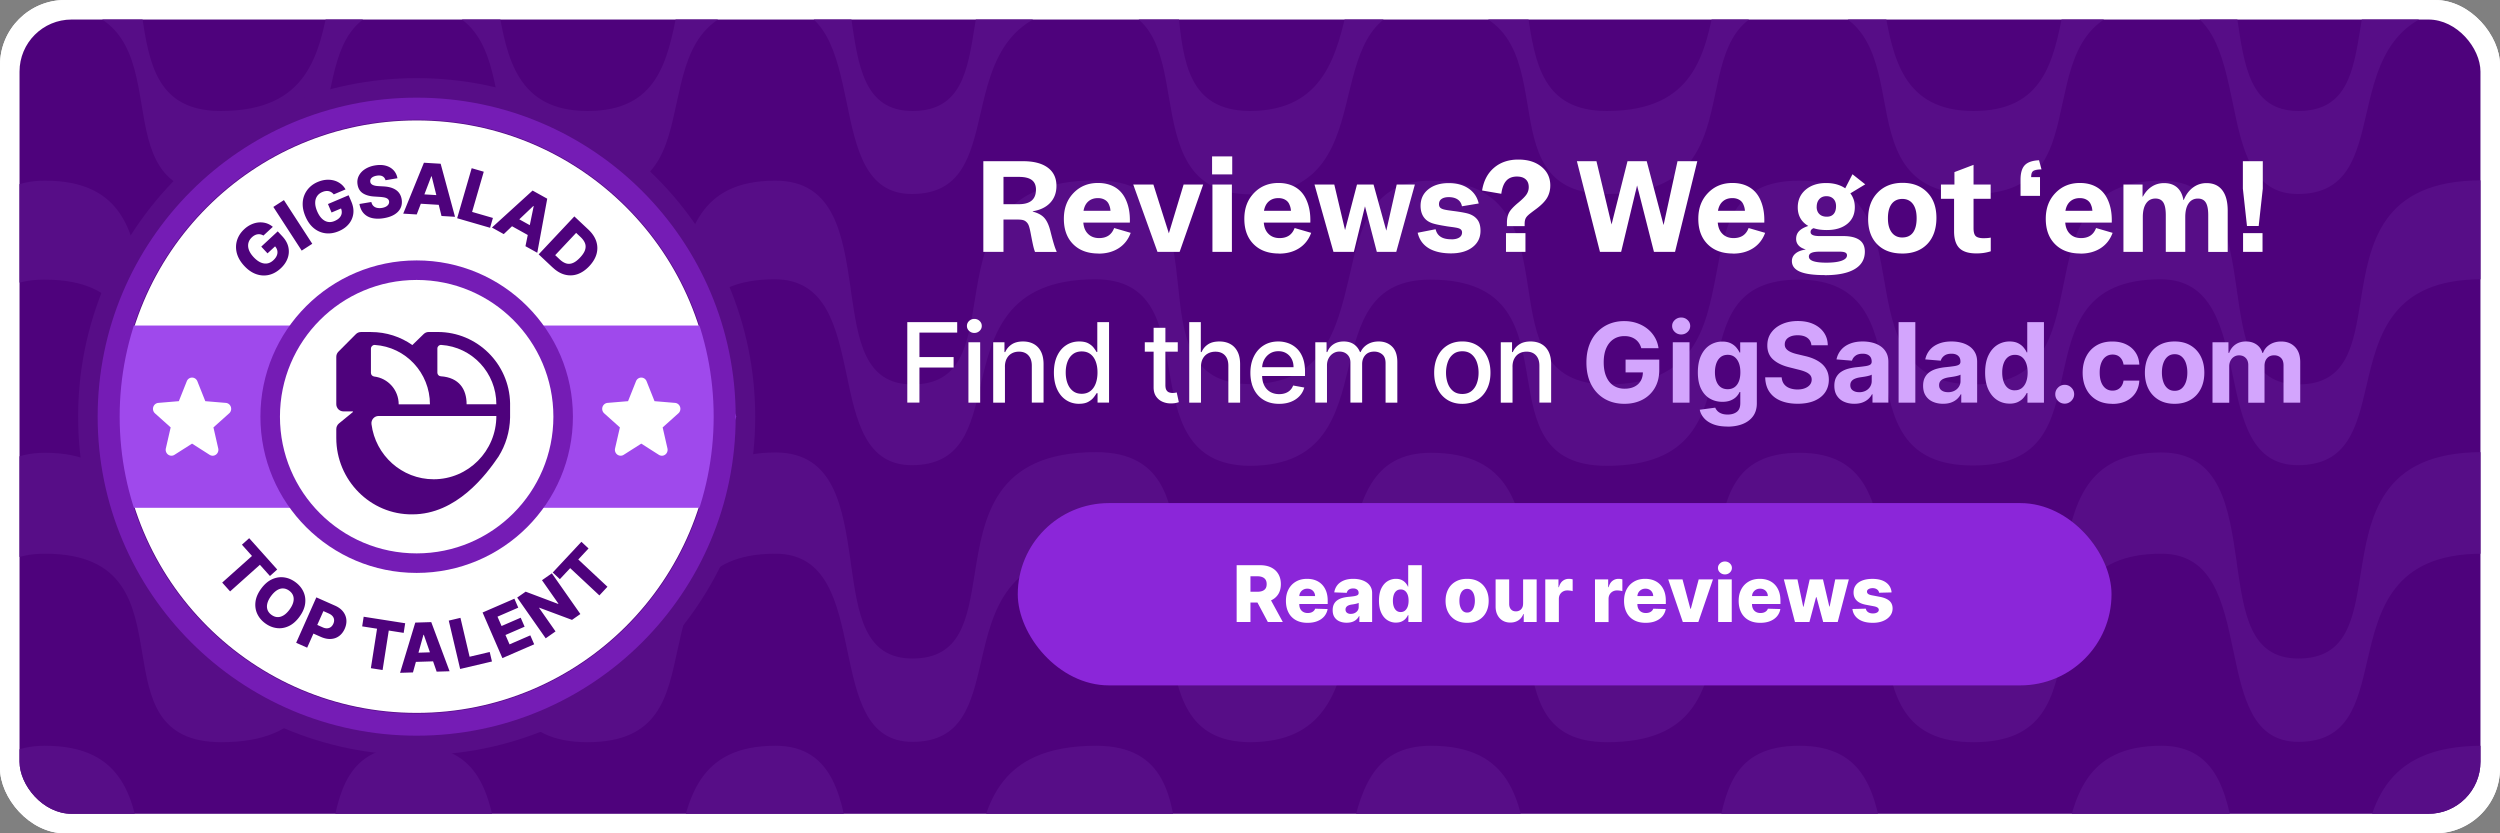 <svg xmlns="http://www.w3.org/2000/svg" viewBox="0 0 768 256"><rect x="0" y="0" width="768" height="256" fill="#808080" stroke="none"/><defs><clipPath id="clippath"><rect id="Mask" width="756" height="244" x="794" y="6" class="cls-1" rx="16" ry="16"/></clipPath><clipPath id="clippath-1"><rect id="Mask-2" width="756" height="244" x="794" y="-270" class="cls-1" data-name="Mask" rx="16" ry="16"/></clipPath><clipPath id="clippath-2"><rect id="Mask-3" width="756" height="244" x="6" y="6" class="cls-1" data-name="Mask" rx="16" ry="16"/></clipPath><clipPath id="clippath-3"><rect id="Mask-4" width="756" height="244" x="6" y="6" class="cls-1" data-name="Mask" rx="16" ry="16"/></clipPath><clipPath id="clippath-4"><rect id="Mask-5" width="756" height="244" x="6" y="-270" class="cls-1" data-name="Mask" rx="16" ry="16"/></clipPath><clipPath id="clippath-5"><rect id="Mask-6" width="756" height="244" x="-782" y="6" class="cls-1" data-name="Mask" rx="16" ry="16"/></clipPath><clipPath id="clippath-6"><rect id="Mask-7" width="756" height="244" x="-782" y="-270" class="cls-1" data-name="Mask" rx="16" ry="16"/></clipPath><style>.cls-1{fill:none}.cls-2,.cls-3{fill:#570d87}.cls-4{fill:#d3a5fd}.cls-5{fill:#8b26d9}.cls-6{fill:#751cb5}.cls-7{fill:#4e027c}.cls-14{fill:#fff}.cls-15,.cls-3{fill-rule:evenodd}.cls-15{fill:#faf4ff}.cls-16{fill:#9f49ec}</style></defs><g id="Read_My_Reviews_dark_" data-name="Read My Reviews (dark)"><g id="Banner"><g id="Background" style="clip-path:url(#clippath)"><g id="Pattern"><path d="M1597.88 291.7V307h-19.3c-3.1-5.5-4.4-12.6-5.6-19.6-2.4-14-4.8-27.8-22.6-27.8-27.6 0-31.7 17.2-35.3 32.7-1.3 5.4-2.5 10.5-4.6 14.7h-31.3c-2.5-5.1-3.8-11.5-5.2-18-3.1-14.5-6.2-29.4-22.1-29.4-23.7 0-26.9 14.8-30.1 29.3-1.4 6.5-2.8 13-6.1 18.1h-42.8c-3.4-5.3-4.7-12.3-6-19.2-2.6-14.2-6.1-28.2-26.1-28.2s-22.7 12.9-25.6 26.5c-1.6 7.4-3.2 15.1-7.8 20.9h-45.1c-2.7-4.8-3.7-11-4.8-17.2-2.5-14.8-5.1-30.2-29.9-30.2-18.4 0-21.7 13.2-25.1 27-1.8 7.3-3.6 14.7-7.8 20.4h-41.87c-3.1-5.5-4.4-12.6-5.6-19.6-2.4-14-4.8-27.8-22.6-27.8-27.61 0-31.7 17.2-35.3 32.7-1.31 5.4-2.5 10.5-4.6 14.7h-31.3c-2.5-5.1-3.81-11.5-5.2-18-3.11-14.5-6.2-29.4-22.11-29.4-23.69 0-26.89 14.8-30.09 29.3-1.4 6.5-2.8 13-6.1 18.1h-42.8c-3.4-5.3-4.7-12.3-6-19.2-2.6-14.2-6.1-28.2-26.1-28.2s-22.7 12.9-25.6 26.5c-1.6 7.4-3.2 15.1-7.8 20.9h-45.1c-2.7-4.8-3.7-11-4.8-17.2-2.5-14.8-5.1-30.2-29.9-30.2-18.4 0-21.7 13.2-25.1 27-1.8 7.3-3.6 14.7-7.8 20.4h-22.9v-15.28c22.9 0 27-16.82 30.7-33.02 3.4-15.1 6.7-29.6 25.1-29.6 24.7 0 27.4 16.9 29.9 33.1 2.3 15 4.6 29.5 24.3 29.5 26.9 0 30.2-17.2 33.4-33.6 2.8-14.8 4.8-29 25.6-29s23.4 15.4 26.1 30.9c2.7 15.8 5.9 31.7 27.4 31.7s24.5-15.1 27.6-30.5c3.2-15.9 6.4-32.1 30.1-32.1 18.2 0 20.7 16.8 23.1 33l.1.9c2.19 14.7 3.9 28.7 18.9 28.7s16.9-12.1 19.1-25.6c2.8-17.3 6-37 37.3-37 21.7 0 23.5 16.4 25.2 32.4 1.59 15.2 3.2 30.2 22.2 30.2v.02c22.62-.16 26.69-16.9 30.37-33.02 3.4-15.1 6.7-29.6 25.1-29.6 24.7 0 27.4 16.9 29.9 33.1 2.3 15 4.6 29.5 24.3 29.5 26.9 0 30.2-17.2 33.4-33.6 2.8-14.8 4.8-29 25.6-29s23.4 15.4 26.1 30.9c2.7 15.8 5.9 31.7 27.4 31.7s24.5-15.1 27.6-30.5c3.2-15.9 6.4-32.1 30.1-32.1 18.2 0 20.7 16.8 23.1 33l.1.9c2.2 14.7 3.9 28.7 18.9 28.7s16.9-12.1 19.1-25.6c2.8-17.3 6-37 37.3-37 21.7 0 23.5 16.4 25.2 32.4 1.6 15.2 3.2 30.2 22.2 30.2ZM1597.98 228c-19.8 0-22.4-15-24.9-29.7-2.4-14.2-4.8-28.2-22.6-28.2-27.6 0-31.7 17.4-35.3 33.1-3 12.9-5.7 24.7-21.1 24.7-14.2 0-17-13.8-20-28-3.1-14.8-6.2-29.8-22.1-29.8-23.7 0-26.9 15-30.1 29.7-3.1 14.2-5.6 28.2-27.6 28.2s-24.7-14.7-27.4-29.3c-2.6-14.3-6.1-28.5-26.1-28.5s-22.7 13.1-25.6 26.8c-3.2 15.1-6.6 31-33.4 31-19.7 0-22-13.4-24.3-27.3-2.5-15-5.1-30.6-29.9-30.6-18.4 0-21.7 13.4-25.1 27.3-3.58 14.93-7.65 30.45-30.27 30.6h-.32c-19.51-.16-22.09-15.08-24.58-29.7-2.4-14.2-4.81-28.2-22.6-28.2-27.6 0-31.71 17.4-35.3 33.1-3 12.9-5.7 24.7-21.1 24.7-14.2 0-17-13.8-20-28-3.1-14.8-6.21-29.8-22.1-29.8-23.7 0-26.9 15-30.1 29.7-3.1 14.2-5.6 28.2-27.6 28.2s-24.7-14.7-27.4-29.3c-2.6-14.3-6.1-28.5-26.1-28.5s-22.7 13.1-25.6 26.8c-3.2 15.1-6.6 31-33.4 31-19.7 0-22-13.4-24.3-27.3-2.5-15-5.1-30.6-29.9-30.6-18.4 0-21.7 13.4-25.1 27.3-3.6 15-7.7 30.6-30.6 30.6l-.06-25.7c22.9 0 26.96-16.9 30.66-33.3 3.4-15.2 6.7-29.9 25.1-29.9 24.7 0 27.4 17.1 29.9 33.5 2.3 15.2 4.6 29.9 24.3 29.9 26.9 0 30.2-17.4 33.4-34 2.8-15.1 4.8-29.4 25.6-29.4s23.4 15.5 26.1 31.2c2.7 16 5.9 32.1 27.4 32.1s24.5-15.3 27.6-30.9c3.2-16.1 6.4-32.5 30.1-32.5 18.2 0 20.7 17 23.1 33.4l.1.9c2.19 14.9 3.9 29 18.9 29s16.9-12.2 19.1-25.9c2.8-17.5 6-37.5 37.3-37.5 21.7 0 23.5 16.6 25.2 32.8 1.58 15.42 3.18 30.45 21.92 30.6h.33c22.61-.16 26.64-16.98 30.32-33.3 3.4-15.2 6.7-29.9 25.1-29.9 24.7 0 27.4 17.1 29.9 33.5 2.3 15.2 4.6 29.9 24.3 29.9 26.9 0 30.2-17.4 33.4-34 2.8-15.1 4.8-29.4 25.6-29.4s23.4 15.5 26.1 31.2c2.7 16 5.9 32.1 27.4 32.1s24.5-15.3 27.6-30.9c3.2-16.1 6.4-32.5 30.1-32.5 18.2 0 20.7 17 23.1 33.4l.1.9c2.2 14.9 3.9 29 18.9 29s16.9-12.2 19.1-25.9c2.8-17.5 6-37.5 37.3-37.5 21.7 0 23.5 16.6 25.2 32.8 1.6 15.5 3.2 30.6 22.2 30.6h.06l.04 25.7Z" class="cls-3"/><path d="M1597.98 143.1c-19.8 0-22.6-15-25.1-29.5-2.4-14-4.8-27.8-22.6-27.8-27.6 0-31.7 17.2-35.3 32.7-3 12.8-5.7 24.4-21.1 24.4-14.2 0-17.1-13.7-20-27.7-3.1-14.5-6.2-29.4-22.1-29.4-23.7 0-26.9 14.8-30.1 29.3-3.1 14.1-5.6 27.9-27.6 27.9s-24.7-14.5-27.4-28.9c-2.6-14.2-6.1-28.2-26.1-28.2s-22.7 12.9-25.6 26.5c-3.2 15-6.6 30.7-33.4 30.7-19.7 0-22-13.3-24.3-27-2.5-14.8-5.1-30.2-29.9-30.2-18.4 0-21.7 13.2-25.1 27-3.58 14.73-7.46 30.05-30.07 30.2h-.33c-19.5-.17-22.28-15.08-24.77-29.5-2.4-14-4.8-27.8-22.61-27.8-27.59 0-31.69 17.2-35.29 32.7-3 12.8-5.71 24.4-21.1 24.4-14.2 0-17.1-13.7-20.01-27.7-3.09-14.5-6.19-29.4-22.09-29.4-23.7 0-26.9 14.8-30.1 29.3-3.1 14.1-5.6 27.9-27.6 27.9s-24.7-14.5-27.4-28.9c-2.6-14.2-6.1-28.2-26.1-28.2s-22.7 12.9-25.6 26.5c-3.2 15-6.6 30.7-33.4 30.7-19.7 0-22-13.3-24.3-27-2.5-14.8-5.1-30.2-29.9-30.2-18.4 0-21.7 13.2-25.1 27-3.6 14.8-7.5 30.2-30.4 30.2l-.08-25.1c22.9 0 26.88-16.9 30.68-32.9 3.4-15.1 6.7-29.6 25.1-29.6 24.7 0 27.4 16.9 29.9 33.1 2.3 15 4.6 29.5 24.3 29.5 26.9 0 30.2-17.2 33.4-33.6 2.8-14.8 4.8-29 25.6-29s23.4 15.4 26.1 30.9c2.7 15.8 5.9 31.7 27.4 31.7s24.5-15.1 27.6-30.5c3.2-15.9 6.4-32.1 30.1-32.1 18.2 0 20.7 16.8 23.1 33l.1.9c2.19 14.7 3.9 28.7 18.9 28.7s16.9-12.1 19.1-25.6c2.8-17.4 6-37.1 37.3-37.1 21.7 0 23.5 16.4 25.2 32.4 1.58 15.22 3.18 30.04 21.9 30.2h.36c22.58-.18 26.53-16.98 30.31-32.9 3.4-15.1 6.7-29.6 25.1-29.6 24.7 0 27.4 16.9 29.9 33.1 2.3 15 4.6 29.5 24.3 29.5 26.9 0 30.2-17.2 33.4-33.6 2.8-14.8 4.8-29 25.6-29s23.4 15.4 26.1 30.9c2.7 15.8 5.9 31.7 27.4 31.7s24.5-15.1 27.6-30.5c3.2-15.9 6.4-32.1 30.1-32.1 18.2 0 20.7 16.8 23.1 33l.1.9c2.2 14.7 3.9 28.7 18.9 28.7s16.9-12.1 19.1-25.6c2.8-17.4 6-37.1 37.3-37.1 21.7 0 23.5 16.4 25.2 32.4 1.6 15.3 3.2 30.2 22.2 30.2h.07l.03 25.1Z" class="cls-3"/><path d="M1598.02 59.7c-19.8 0-22.64-15-25.14-29.7-2.4-14.2-4.8-28.2-22.6-28.2-27.6 0-31.7 17.4-35.3 33.1-3 12.9-5.7 24.7-21.1 24.7-14.2 0-17.1-13.9-20-28.1-3.1-14.8-6.2-29.8-22.1-29.8-23.7 0-26.9 15-30.1 29.7-3.1 14.2-5.6 28.2-27.6 28.2s-24.7-14.7-27.4-29.3c-2.6-14.3-6.1-28.5-26.1-28.5s-22.7 13.1-25.6 26.8c-3.2 15.1-6.6 31-33.4 31-19.7 0-22-13.4-24.3-27.3-2.5-15-5.1-30.6-29.9-30.6-18.4 0-21.7 13.4-25.1 27.3-3.58 14.91-7.49 30.51-30.04 30.7h-.4c-19.44-.2-22.25-15.1-24.73-29.7-2.4-14.2-4.8-28.2-22.61-28.2-27.59 0-31.69 17.4-35.29 33.1-3 12.9-5.71 24.7-21.1 24.7-14.2 0-17.1-13.9-20.01-28.1-3.09-14.8-6.19-29.8-22.09-29.8-23.7 0-26.9 15-30.1 29.7-3.1 14.2-5.6 28.2-27.6 28.2s-24.7-14.7-27.4-29.3c-2.6-14.3-6.1-28.5-26.1-28.5s-22.7 13.1-25.6 26.8c-3.2 15.1-6.6 31-33.4 31-19.7 0-22-13.4-24.3-27.3-2.5-15-5.1-30.6-29.9-30.6-18.4 0-21.7 13.4-25.1 27.3-3.6 15-7.55 30.7-30.45 30.7l-.02-25.6c22.9 0 26.87-17.1 30.47-33.5 3.4-15.2 6.7-29.9 25.1-29.9 24.7 0 27.4 17.1 29.9 33.5 2.3 15.2 4.6 29.9 24.3 29.9 26.9 0 30.2-17.4 33.4-34 2.9-15.1 4.9-29.3 25.7-29.3s23.4 15.5 26.1 31.2c2.7 16 6 32.1 27.5 32.1s24.5-15.3 27.6-30.9c3.2-16.1 6.4-32.5 30.1-32.5 18.2 0 20.7 17 23.1 33.4l.1.9c2.19 15 3.9 29.1 18.9 29.1s16.9-12.2 19.1-25.9c2.8-17.5 6-37.5 37.3-37.5 21.7 0 23.5 16.6 25.2 32.8 1.58 15.42 3.18 30.44 21.91 30.6h.34c22.6-.17 26.54-17.18 30.12-33.5 3.4-15.2 6.7-29.9 25.1-29.9 24.7 0 27.4 17.1 29.9 33.5 2.3 15.2 4.6 29.9 24.3 29.9 26.9 0 30.2-17.4 33.4-34 2.9-15.1 4.9-29.3 25.7-29.3s23.4 15.5 26.1 31.2c2.7 16 6 32.1 27.5 32.1s24.5-15.3 27.6-30.9c3.2-16.1 6.4-32.5 30.1-32.5 18.2 0 20.7 17 23.1 33.4l.1.9c2.2 15 3.9 29.1 18.9 29.1s16.9-12.2 19.1-25.9c2.8-17.5 6-37.5 37.3-37.5 21.7 0 23.5 16.6 25.2 32.8 1.6 15.5 3.2 30.6 22.2 30.6h.06l.08 25.6Z" class="cls-3"/></g></g></g></g><g id="Read_My_Reviews_light_" data-name="Read My Reviews (light)"><g id="Banner-2" data-name="Banner"><g id="Background-2" data-name="Background" style="clip-path:url(#clippath-1)"><path id="Pattern-2" d="M1597.88 15.7V31h-19.3c-3.1-5.5-4.4-12.6-5.6-19.6-2.4-14-4.8-27.8-22.6-27.8-27.6 0-31.7 17.2-35.3 32.7-1.3 5.4-2.5 10.5-4.6 14.7h-31.3c-2.5-5.1-3.8-11.5-5.2-18-3.1-14.5-6.2-29.4-22.1-29.4-23.7 0-26.9 14.8-30.1 29.3-1.4 6.5-2.8 13-6.1 18.1h-42.8c-3.4-5.3-4.7-12.3-6-19.2-2.6-14.2-6.1-28.2-26.1-28.2s-22.7 12.9-25.6 26.5c-1.6 7.4-3.2 15.1-7.8 20.9h-45.1c-2.7-4.8-3.7-11-4.8-17.2-2.5-14.8-5.1-30.2-29.9-30.2-18.4 0-21.7 13.2-25.1 27-1.8 7.3-3.6 14.7-7.8 20.4h-41.87c-3.1-5.5-4.4-12.6-5.6-19.6-2.4-14-4.8-27.8-22.6-27.8-27.61 0-31.7 17.2-35.3 32.7-1.31 5.4-2.5 10.5-4.6 14.7h-31.3c-2.5-5.1-3.81-11.5-5.2-18-3.11-14.5-6.2-29.4-22.11-29.4-23.69 0-26.89 14.8-30.09 29.3-1.4 6.5-2.8 13-6.1 18.1h-42.8c-3.4-5.3-4.7-12.3-6-19.2-2.6-14.2-6.1-28.2-26.1-28.2s-22.7 12.9-25.6 26.5c-1.6 7.4-3.2 15.1-7.8 20.9h-45.1c-2.7-4.8-3.7-11-4.8-17.2-2.5-14.8-5.1-30.2-29.9-30.2-18.4 0-21.7 13.2-25.1 27-1.8 7.3-3.6 14.7-7.8 20.4h-22.9V15.72c22.9 0 27-16.82 30.7-33.02 3.4-15.1 6.7-29.6 25.1-29.6 24.7 0 27.4 16.9 29.9 33.1 2.3 15 4.6 29.5 24.3 29.5 26.9 0 30.2-17.2 33.4-33.6 2.8-14.8 4.8-29 25.6-29s23.4 15.4 26.1 30.9c2.7 15.8 5.9 31.7 27.4 31.7s24.5-15.1 27.6-30.5c3.2-15.9 6.4-32.1 30.1-32.1 18.2 0 20.7 16.8 23.1 33l.1.9c2.19 14.7 3.9 28.7 18.9 28.7s16.9-12.1 19.1-25.6c2.8-17.3 6-37 37.3-37 21.7 0 23.5 16.4 25.2 32.4 1.59 15.2 3.2 30.2 22.2 30.2v.02c22.62-.16 26.69-16.9 30.37-33.02 3.4-15.1 6.7-29.6 25.1-29.6 24.7 0 27.4 16.9 29.9 33.1 2.3 15 4.6 29.5 24.3 29.5 26.9 0 30.2-17.2 33.4-33.6 2.8-14.8 4.8-29 25.6-29s23.4 15.4 26.1 30.9c2.7 15.8 5.9 31.7 27.4 31.7s24.5-15.1 27.6-30.5c3.2-15.9 6.4-32.1 30.1-32.1 18.2 0 20.7 16.8 23.1 33l.1.9c2.2 14.7 3.9 28.7 18.9 28.7s16.9-12.1 19.1-25.6c2.8-17.3 6-37 37.3-37 21.7 0 23.5 16.4 25.2 32.4 1.6 15.2 3.2 30.2 22.2 30.2Z" class="cls-15" data-name="Pattern"/></g></g></g><g id="Read_Our_Reviews_dark_" data-name="Read Our Reviews (dark)"><g id="Banner-3" data-name="Banner"><g id="Background-3" data-name="Background"><rect id="Border" width="768" height="256" class="cls-14" rx="20" ry="20"/><rect id="Background-4" width="756" height="244" x="6" y="6" class="cls-7" data-name="Background" rx="16" ry="16"/><g style="clip-path:url(#clippath-2)"><g id="Pattern-3" data-name="Pattern"><path d="M809.88 291.7V307h-19.3c-3.1-5.5-4.4-12.6-5.6-19.6-2.4-14-4.8-27.8-22.6-27.8-27.6 0-31.7 17.2-35.3 32.7-1.3 5.4-2.5 10.5-4.6 14.7h-31.3c-2.5-5.1-3.8-11.5-5.2-18-3.1-14.5-6.2-29.4-22.1-29.4-23.7 0-26.9 14.8-30.1 29.3-1.4 6.5-2.8 13-6.1 18.1h-42.8c-3.4-5.3-4.7-12.3-6-19.2-2.6-14.2-6.1-28.2-26.1-28.2s-22.7 12.9-25.6 26.5c-1.6 7.4-3.2 15.1-7.8 20.9h-45.1c-2.7-4.8-3.7-11-4.8-17.2-2.5-14.8-5.1-30.2-29.9-30.2-18.4 0-21.7 13.2-25.1 27-1.8 7.3-3.6 14.7-7.8 20.4h-41.87c-3.1-5.5-4.4-12.6-5.6-19.6-2.4-14-4.8-27.8-22.6-27.8-27.61 0-31.7 17.2-35.3 32.7-1.31 5.4-2.5 10.5-4.6 14.7h-31.3c-2.5-5.1-3.81-11.5-5.2-18-3.11-14.5-6.2-29.4-22.11-29.4-23.69 0-26.89 14.8-30.09 29.3-1.4 6.5-2.8 13-6.1 18.1h-42.8c-3.4-5.3-4.7-12.3-6-19.2-2.6-14.2-6.1-28.2-26.1-28.2s-22.7 12.9-25.6 26.5c-1.6 7.4-3.2 15.1-7.8 20.9h-45.1c-2.7-4.8-3.7-11-4.8-17.2-2.5-14.8-5.1-30.2-29.9-30.2-18.4 0-21.7 13.2-25.1 27-1.8 7.3-3.6 14.7-7.8 20.4h-22.9v-15.28c22.9 0 27-16.82 30.7-33.02 3.4-15.1 6.7-29.6 25.1-29.6 24.7 0 27.4 16.9 29.9 33.1 2.3 15 4.6 29.5 24.3 29.5 26.9 0 30.2-17.2 33.4-33.6 2.8-14.8 4.8-29 25.6-29s23.4 15.4 26.1 30.9c2.7 15.8 5.9 31.7 27.4 31.7s24.5-15.1 27.6-30.5c3.2-15.9 6.4-32.1 30.1-32.1 18.2 0 20.7 16.8 23.1 33l.1.9c2.19 14.7 3.9 28.7 18.9 28.7s16.9-12.1 19.1-25.6c2.8-17.3 6-37 37.3-37 21.7 0 23.5 16.4 25.2 32.4 1.59 15.2 3.2 30.2 22.2 30.2v.02c22.62-.16 26.69-16.9 30.37-33.02 3.4-15.1 6.7-29.6 25.1-29.6 24.7 0 27.4 16.9 29.9 33.1 2.3 15 4.6 29.5 24.3 29.5 26.9 0 30.2-17.2 33.4-33.6 2.8-14.8 4.8-29 25.6-29s23.4 15.4 26.1 30.9c2.7 15.8 5.9 31.7 27.4 31.7s24.5-15.1 27.6-30.5c3.2-15.9 6.4-32.1 30.1-32.1 18.2 0 20.7 16.8 23.1 33l.1.9c2.2 14.7 3.9 28.7 18.9 28.7s16.9-12.1 19.1-25.6c2.8-17.3 6-37 37.3-37 21.7 0 23.5 16.4 25.2 32.4 1.6 15.2 3.2 30.2 22.2 30.2ZM809.98 228c-19.8 0-22.4-15-24.9-29.7-2.4-14.2-4.8-28.2-22.6-28.2-27.6 0-31.7 17.4-35.3 33.1-3 12.9-5.7 24.7-21.1 24.7-14.2 0-17-13.8-20-28-3.1-14.8-6.2-29.8-22.1-29.8-23.7 0-26.9 15-30.1 29.7-3.1 14.2-5.6 28.2-27.6 28.2s-24.7-14.7-27.4-29.3c-2.6-14.3-6.1-28.5-26.1-28.5s-22.7 13.1-25.6 26.8c-3.2 15.1-6.6 31-33.4 31-19.7 0-22-13.4-24.3-27.3-2.5-15-5.1-30.6-29.9-30.6-18.4 0-21.7 13.4-25.1 27.3-3.58 14.93-7.65 30.45-30.27 30.6h-.32c-19.51-.16-22.09-15.08-24.58-29.7-2.4-14.2-4.81-28.2-22.6-28.2-27.6 0-31.71 17.4-35.3 33.1-3 12.9-5.7 24.7-21.1 24.7-14.2 0-17-13.8-20-28-3.1-14.8-6.21-29.8-22.1-29.8-23.7 0-26.9 15-30.1 29.7-3.1 14.2-5.6 28.2-27.6 28.2s-24.7-14.7-27.4-29.3c-2.6-14.3-6.1-28.5-26.1-28.5s-22.7 13.1-25.6 26.8c-3.2 15.1-6.6 31-33.4 31-19.7 0-22-13.4-24.3-27.3-2.5-15-5.1-30.6-29.9-30.6-18.4 0-21.7 13.4-25.1 27.3-3.6 15-7.7 30.6-30.6 30.6l-.06-25.7c22.9 0 26.96-16.9 30.66-33.3 3.4-15.2 6.7-29.9 25.1-29.9 24.7 0 27.4 17.1 29.9 33.5 2.3 15.2 4.6 29.9 24.3 29.9 26.9 0 30.2-17.4 33.4-34 2.8-15.1 4.8-29.4 25.6-29.4s23.4 15.5 26.1 31.2c2.7 16 5.9 32.1 27.4 32.1s24.5-15.3 27.6-30.9c3.2-16.1 6.4-32.5 30.1-32.5 18.2 0 20.7 17 23.1 33.4l.1.9c2.19 14.9 3.9 29 18.9 29s16.9-12.2 19.1-25.9c2.8-17.5 6-37.5 37.3-37.5 21.7 0 23.5 16.6 25.2 32.8 1.58 15.42 3.18 30.45 21.92 30.6h.33c22.61-.16 26.64-16.98 30.32-33.3 3.4-15.2 6.7-29.9 25.1-29.9 24.7 0 27.4 17.1 29.9 33.5 2.3 15.2 4.6 29.9 24.3 29.9 26.9 0 30.2-17.4 33.4-34 2.8-15.1 4.8-29.4 25.6-29.4s23.4 15.5 26.1 31.2c2.7 16 5.9 32.1 27.4 32.1s24.5-15.3 27.6-30.9c3.2-16.1 6.4-32.5 30.1-32.5 18.2 0 20.7 17 23.1 33.4l.1.9c2.2 14.9 3.9 29 18.9 29s16.9-12.2 19.1-25.9c2.8-17.5 6-37.5 37.3-37.5 21.7 0 23.5 16.6 25.2 32.8 1.6 15.5 3.2 30.6 22.2 30.6h.06l.04 25.7Z" class="cls-3"/><path d="M809.98 143.1c-19.8 0-22.6-15-25.1-29.5-2.4-14-4.8-27.8-22.6-27.8-27.6 0-31.7 17.2-35.3 32.7-3 12.8-5.7 24.4-21.1 24.4-14.2 0-17.1-13.7-20-27.7-3.1-14.5-6.2-29.4-22.1-29.4-23.7 0-26.9 14.8-30.1 29.3-3.1 14.1-5.6 27.9-27.6 27.9s-24.7-14.5-27.4-28.9c-2.6-14.2-6.1-28.2-26.1-28.2s-22.7 12.9-25.6 26.5c-3.2 15-6.6 30.7-33.4 30.7-19.7 0-22-13.3-24.3-27-2.5-14.8-5.1-30.2-29.9-30.2-18.4 0-21.7 13.2-25.1 27-3.58 14.73-7.46 30.05-30.07 30.2h-.33c-19.5-.17-22.28-15.08-24.77-29.5-2.4-14-4.8-27.8-22.61-27.8-27.59 0-31.69 17.2-35.29 32.7-3 12.8-5.71 24.4-21.1 24.4-14.2 0-17.1-13.7-20.01-27.7-3.09-14.5-6.19-29.4-22.09-29.4-23.7 0-26.9 14.8-30.1 29.3-3.1 14.1-5.6 27.9-27.6 27.9s-24.7-14.5-27.4-28.9c-2.6-14.2-6.1-28.2-26.1-28.2s-22.7 12.9-25.6 26.5c-3.2 15-6.6 30.7-33.4 30.7-19.7 0-22-13.3-24.3-27-2.5-14.8-5.1-30.2-29.9-30.2-18.4 0-21.7 13.2-25.1 27-3.6 14.8-7.5 30.2-30.4 30.2l-.08-25.1c22.9 0 26.88-16.9 30.68-32.9 3.4-15.1 6.7-29.6 25.1-29.6 24.7 0 27.4 16.9 29.9 33.1 2.3 15 4.6 29.5 24.3 29.5 26.9 0 30.2-17.2 33.4-33.6 2.8-14.8 4.8-29 25.6-29s23.4 15.4 26.1 30.9c2.7 15.8 5.9 31.7 27.4 31.7s24.5-15.1 27.6-30.5c3.2-15.9 6.4-32.1 30.1-32.1 18.2 0 20.7 16.8 23.1 33l.1.9c2.19 14.7 3.9 28.7 18.9 28.7s16.9-12.1 19.1-25.6c2.8-17.4 6-37.1 37.3-37.1 21.7 0 23.5 16.4 25.2 32.4 1.58 15.22 3.18 30.04 21.9 30.2h.36c22.58-.18 26.53-16.98 30.31-32.9 3.4-15.1 6.7-29.6 25.1-29.6 24.7 0 27.4 16.9 29.9 33.1 2.3 15 4.6 29.5 24.3 29.5 26.9 0 30.2-17.2 33.4-33.6 2.8-14.8 4.8-29 25.6-29s23.4 15.4 26.1 30.9c2.7 15.8 5.9 31.7 27.4 31.7s24.5-15.1 27.6-30.5c3.2-15.9 6.4-32.1 30.1-32.1 18.2 0 20.7 16.8 23.1 33l.1.9c2.2 14.7 3.9 28.7 18.9 28.7s16.9-12.1 19.1-25.6c2.8-17.4 6-37.1 37.3-37.1 21.7 0 23.5 16.4 25.2 32.4 1.6 15.3 3.2 30.2 22.2 30.2h.07l.03 25.1Z" class="cls-3"/><path d="M810.02 59.7c-19.8 0-22.64-15-25.14-29.7-2.4-14.2-4.8-28.2-22.6-28.2-27.6 0-31.7 17.4-35.3 33.1-3 12.9-5.7 24.7-21.1 24.7-14.2 0-17.1-13.9-20-28.1-3.1-14.8-6.2-29.8-22.1-29.8-23.7 0-26.9 15-30.1 29.7-3.1 14.2-5.6 28.2-27.6 28.2s-24.7-14.7-27.4-29.3c-2.6-14.3-6.1-28.5-26.1-28.5s-22.7 13.1-25.6 26.8c-3.2 15.1-6.6 31-33.4 31-19.7 0-22-13.4-24.3-27.3-2.5-15-5.1-30.6-29.9-30.6-18.4 0-21.7 13.4-25.1 27.3-3.58 14.91-7.49 30.51-30.04 30.7h-.4c-19.44-.2-22.25-15.1-24.73-29.7-2.4-14.2-4.8-28.2-22.61-28.2-27.59 0-31.69 17.4-35.29 33.1-3 12.9-5.71 24.7-21.1 24.7-14.2 0-17.1-13.9-20.01-28.1-3.09-14.8-6.19-29.8-22.09-29.8-23.7 0-26.9 15-30.1 29.7-3.1 14.2-5.6 28.2-27.6 28.2s-24.7-14.7-27.4-29.3c-2.6-14.3-6.1-28.5-26.1-28.5s-22.7 13.1-25.6 26.8c-3.2 15.1-6.6 31-33.4 31-19.7 0-22-13.4-24.3-27.3-2.5-15-5.1-30.6-29.9-30.6-18.4 0-21.7 13.4-25.1 27.3-3.6 15-7.55 30.7-30.45 30.7l-.02-25.6c22.9 0 26.87-17.1 30.47-33.5 3.4-15.2 6.7-29.9 25.1-29.9 24.7 0 27.4 17.1 29.9 33.5 2.3 15.2 4.6 29.9 24.3 29.9 26.9 0 30.2-17.4 33.4-34 2.9-15.1 4.9-29.3 25.7-29.3s23.4 15.5 26.1 31.2c2.7 16 6 32.1 27.5 32.1s24.5-15.3 27.6-30.9c3.2-16.1 6.4-32.5 30.1-32.5 18.2 0 20.7 17 23.1 33.4l.1.9c2.19 15 3.9 29.1 18.9 29.1s16.9-12.2 19.1-25.9c2.8-17.5 6-37.5 37.3-37.5 21.7 0 23.5 16.6 25.2 32.8 1.58 15.42 3.18 30.44 21.91 30.6h.34c22.6-.17 26.54-17.18 30.12-33.5 3.4-15.2 6.7-29.9 25.1-29.9 24.7 0 27.4 17.1 29.9 33.5 2.3 15.2 4.6 29.9 24.3 29.9 26.9 0 30.2-17.4 33.4-34 2.9-15.1 4.9-29.3 25.7-29.3s23.4 15.5 26.1 31.2c2.7 16 6 32.1 27.5 32.1s24.5-15.3 27.6-30.9c3.2-16.1 6.4-32.5 30.1-32.5 18.2 0 20.7 17 23.1 33.4l.1.9c2.2 15 3.9 29.1 18.9 29.1s16.9-12.2 19.1-25.9c2.8-17.5 6-37.5 37.3-37.5 21.7 0 23.5 16.6 25.2 32.8 1.6 15.5 3.2 30.6 22.2 30.6h.06l.08 25.6Z" class="cls-3"/></g></g></g><g id="Content"><g id="Seal"><g id="Shape"><circle id="Ring" cx="128" cy="128" r="104" class="cls-2"/><circle id="Base" cx="128" cy="128" r="91" class="cls-14"/><path id="Bar" d="M215.98 156H40.24l-10.07-28 10.07-28h175.74l10.19 28-10.19 28z" class="cls-16"/><g id="Frame"><circle id="Border-2" cx="128" cy="128" r="48" class="cls-6" data-name="Border"/><circle id="Base-2" cx="128" cy="128" r="42" class="cls-14" data-name="Base"/></g><path id="Border-3" d="M128 30c-54.12 0-98 43.88-98 98s43.88 98 98 98 98-43.88 98-98-43.88-98-98-98Zm0 189.24c-50.39 0-91.24-40.85-91.24-91.24S77.61 36.76 128 36.76s91.24 40.85 91.24 91.24-40.85 91.24-91.24 91.24Z" class="cls-6" data-name="Border"/></g><g id="Content-2" data-name="Content"><g id="Logo"><path d="M153.19 140.18c2.15-3.47 3.42-7.54 3.51-11.9v-4.43c-.24-12.09-10.1-21.86-22.21-21.86h-2.81c-.58 0-1.13.23-1.55.65l-3.45 3.36c-3.6-2.53-7.99-4-12.71-4h-3.09c-.58 0-1.14.23-1.55.65l-5.37 5.39c-.42.42-.65.98-.65 1.57v14.55c0 1.23.98 2.22 2.2 2.22h2.83c.1 0 .15.13.07.2l-4.29 3.51c-.51.42-.81 1.06-.81 1.73v2.75c0 12.92 10.48 23.58 23.36 23.44 13.55 0 22.63-12.08 26.51-17.8v-.02Z" class="cls-7"/><path d="M143.34 124.13c0-4.49-2.24-8.16-7.95-8.54-.58-.04-1.03-.52-1.03-1.11v-7.41c0-.65.54-1.15 1.18-1.11 9.46.61 16.94 8.54 16.94 18.24h-9.14v-.08ZM113.95 107.08v7.48c0 .57.44 1.04 1 1.11 4.24.5 7.53 4.13 7.53 8.54h9.6c0-9.69-7.48-17.63-16.94-18.24-.64-.04-1.18.47-1.18 1.11ZM116.3 127.79c-1.32 0-2.35 1.18-2.18 2.51 1.22 9.55 9.31 16.93 19.1 16.93 10.64 0 19.26-8.7 19.26-19.44H116.3Z" class="cls-14"/></g><g id="Text_outline_" data-name="Text (outline)"><path d="M80.95 72.38c-.29-.18-.58-.3-.88-.37-.3-.07-.6-.08-.9-.04s-.61.14-.9.29c-.3.15-.59.36-.87.62-.57.53-.93 1.12-1.09 1.78-.16.66-.11 1.36.15 2.09.26.73.74 1.48 1.43 2.22.7.75 1.4 1.29 2.11 1.62.71.33 1.4.44 2.07.34s1.3-.43 1.89-.97c.52-.48.88-.97 1.08-1.48.2-.5.25-1 .15-1.49s-.35-.94-.74-1.37l.58-.43-2.85 2.64-1.92-2.07 5.06-4.69 1.44 1.55c.97 1.05 1.58 2.16 1.83 3.32.25 1.16.17 2.3-.24 3.42-.41 1.12-1.11 2.15-2.12 3.08-1.12 1.04-2.33 1.71-3.62 2.01s-2.6.22-3.91-.24c-1.31-.46-2.54-1.31-3.68-2.55-.89-.96-1.54-1.95-1.95-2.96a7.36 7.36 0 0 1-.56-3.01c.03-1 .26-1.94.69-2.84.43-.9 1.04-1.71 1.82-2.43a8.16 8.16 0 0 1 2.17-1.47c.77-.35 1.54-.56 2.32-.62.78-.06 1.54.02 2.28.24.74.23 1.41.6 2.02 1.12l-2.87 2.66ZM87.22 61.47l8.71 13.42-3.25 2.1-8.71-13.42 3.25-2.1ZM102.53 59.73c-.21-.27-.44-.48-.7-.65s-.54-.28-.83-.35c-.3-.06-.62-.08-.95-.03-.33.04-.68.14-1.03.29-.71.3-1.26.74-1.63 1.31-.37.57-.56 1.24-.56 2.02s.2 1.64.6 2.58c.4.94.88 1.69 1.44 2.24s1.17.89 1.83 1.02c.67.13 1.37.04 2.11-.28.65-.28 1.16-.62 1.52-1.03.36-.41.58-.86.64-1.35s-.01-1.01-.24-1.54l.7-.2-3.58 1.52-1.1-2.6 6.35-2.7.83 1.95c.56 1.32.76 2.57.6 3.74a6.12 6.12 0 0 1-1.38 3.14c-.76.92-1.77 1.65-3.04 2.19-1.4.6-2.77.82-4.09.66-1.32-.16-2.52-.67-3.6-1.55s-1.94-2.09-2.6-3.64c-.51-1.21-.79-2.36-.83-3.45s.12-2.1.49-3.02c.37-.93.91-1.74 1.61-2.44.71-.7 1.55-1.26 2.54-1.67.85-.36 1.7-.58 2.54-.65.84-.07 1.64 0 2.4.2s1.44.54 2.06 1c.62.46 1.12 1.04 1.52 1.74l-3.6 1.53ZM118.43 55.37c-.15-.56-.45-.96-.9-1.21s-1.06-.31-1.8-.19c-.49.08-.89.22-1.2.4-.31.18-.52.4-.65.65s-.17.52-.13.81c.03.24.11.44.25.6.14.16.32.29.54.4.23.1.49.18.8.24.3.06.64.09 1.02.11l1.41.08c.81.04 1.54.15 2.18.33s1.21.44 1.68.76.86.72 1.15 1.19c.29.47.5 1.03.61 1.66.16 1 .05 1.9-.33 2.69-.38.8-1 1.46-1.87 2-.87.54-1.96.91-3.28 1.13-1.32.22-2.5.21-3.55-.02s-1.91-.71-2.59-1.42c-.68-.72-1.13-1.69-1.35-2.92l3.65-.61c.12.5.32.9.62 1.2s.67.5 1.13.6.96.11 1.52.02c.51-.09.94-.23 1.28-.43.34-.2.59-.44.74-.72s.21-.58.16-.9c-.05-.3-.19-.54-.41-.72-.22-.18-.52-.32-.92-.42-.4-.09-.9-.16-1.5-.2l-1.71-.11c-1.42-.08-2.58-.41-3.48-.98-.9-.57-1.45-1.45-1.65-2.65-.17-.98-.05-1.87.36-2.7.41-.82 1.04-1.52 1.91-2.08s1.9-.95 3.09-1.15c1.22-.2 2.32-.17 3.29.09s1.77.73 2.39 1.39c.62.66 1.02 1.48 1.2 2.46l-3.65.61ZM128.02 65.88l-4.15-.25 6.36-15.64 5.14.31 4.41 16.3-4.15-.25-3.02-12.18h-.12l-4.47 11.71Zm-.17-6.32 8.67.53-.18 2.93-8.67-.53.18-2.93ZM140.44 67.04l4.46-15.37 3.71 1.08-3.58 12.35 6.39 1.85-.87 3.02-10.11-2.93ZM154.75 71.92l-3.63-2.02 12.49-11.36 4.5 2.5-3.06 16.61-3.63-2.02 2.53-12.29-.11-.06-9.09 8.64Zm2.57-5.77 7.59 4.22-1.43 2.57-7.59-4.22 1.43-2.57ZM169.79 82.19l-4.31-4.05 10.96-11.66 4.3 4.04c1.19 1.12 1.99 2.31 2.42 3.58.42 1.27.46 2.56.11 3.87s-1.1 2.57-2.23 3.78c-1.14 1.21-2.36 2.04-3.64 2.48s-2.58.48-3.88.14c-1.3-.34-2.54-1.07-3.72-2.19Zm.77-3.8 1.38 1.3c.65.61 1.31 1.02 1.97 1.23.66.2 1.35.17 2.05-.12.71-.28 1.45-.84 2.24-1.68.79-.84 1.3-1.62 1.53-2.34.23-.72.23-1.41-.02-2.06-.25-.65-.71-1.29-1.38-1.92l-1.34-1.26-6.44 6.85ZM74.32 167.33l2.23-2 8.61 9.62-2.23 2-3.09-3.45-9.15 8.18-2.43-2.71 9.15-8.18-3.09-3.46ZM91.99 189.48c-.99 1.35-2.1 2.31-3.31 2.87s-2.44.76-3.69.59c-1.25-.16-2.42-.65-3.52-1.46-1.11-.81-1.92-1.79-2.45-2.93-.52-1.14-.7-2.38-.53-3.7.17-1.32.75-2.66 1.74-4.01.99-1.35 2.1-2.31 3.31-2.87s2.44-.76 3.68-.6c1.25.16 2.42.65 3.53 1.46 1.1.81 1.92 1.78 2.45 2.92.53 1.14.71 2.37.54 3.7-.17 1.32-.75 2.66-1.75 4.02Zm-3.04-2.23c.59-.8.97-1.56 1.15-2.28s.16-1.38-.05-1.97c-.21-.59-.62-1.11-1.21-1.54-.59-.43-1.2-.66-1.83-.69s-1.27.15-1.9.54c-.63.39-1.24.98-1.83 1.78-.59.8-.97 1.56-1.15 2.28-.18.72-.16 1.38.05 1.97.22.6.62 1.11 1.21 1.54.59.43 1.21.67 1.84.69.63.03 1.26-.16 1.9-.54.63-.39 1.24-.98 1.83-1.78ZM90.98 197.47l6.2-13.96 5.77 2.56c1.04.46 1.86 1.07 2.44 1.81.58.75.92 1.57 1.01 2.48s-.08 1.84-.5 2.8c-.43.96-1.01 1.71-1.75 2.25s-1.59.83-2.54.88c-.95.05-1.96-.16-3.03-.63l-3.56-1.58 1.18-2.66 2.93 1.3c.51.23.97.33 1.4.3.42-.03.79-.16 1.11-.4s.57-.58.76-1c.19-.43.27-.84.23-1.24s-.19-.76-.46-1.08c-.27-.33-.66-.6-1.16-.83l-1.66-.74-4.99 11.24-3.37-1.5ZM111.26 192.42l.46-2.96 12.75 2-.46 2.96-4.58-.72-1.9 12.13-3.6-.56 1.9-12.13-4.58-.72ZM126.86 206.57l-3.96.12 4.67-15.43 4.91-.15 5.63 15.1-3.97.12-3.94-11.31h-.12l-3.22 11.54Zm-.72-5.99 8.29-.26.09 2.8-8.29.26-.09-2.8ZM141.36 205.52l-3.5-14.87 3.59-.85 2.81 11.95 6.18-1.46.69 2.92-9.78 2.3ZM154.33 202.17l-6.08-14.01 9.77-4.24 1.19 2.75-6.38 2.77 1.25 2.87 5.88-2.55 1.2 2.76-5.88 2.55 1.25 2.88 6.38-2.77 1.19 2.75-9.77 4.24ZM169.53 176.12l8.76 12.51-2.57 1.8-10.03-3.74-.08.06 5.05 7.22-3.02 2.12-8.76-12.51 2.6-1.82 9.97 3.76.1-.07-5.05-7.21 3.02-2.11ZM171.99 177.92l-2.19-2.05 8.81-9.43 2.19 2.05-3.16 3.38 8.97 8.38-2.48 2.66-8.97-8.38-3.17 3.39Z" class="cls-7"/></g><g id="Stars"><path id="Star" d="m70.39 126.98-4.82 4.32 1.47 6.45c.23.98-.36 1.96-1.3 2.2-.45.11-.93.03-1.33-.22L59 136.28l-5.42 3.45c-.83.52-1.91.25-2.42-.61-.24-.41-.32-.9-.21-1.37l1.48-6.45-4.82-4.32a1.87 1.87 0 0 1-.18-2.58c.3-.36.72-.58 1.18-.63l6.33-.53 2.44-6.12c.37-.93 1.39-1.37 2.29-.99.43.18.78.54.96.99l2.44 6.12 6.33.53c.97.09 1.69.97 1.61 1.98-.04.48-.26.92-.61 1.23Z" class="cls-14"/><path id="Star-2" d="m208.39 126.98-4.82 4.32 1.47 6.45c.23.98-.36 1.96-1.3 2.2-.45.11-.93.03-1.33-.22l-5.41-3.45-5.42 3.45c-.83.52-1.91.25-2.42-.61-.24-.41-.32-.9-.21-1.37l1.48-6.45-4.82-4.32a1.87 1.87 0 0 1-.18-2.58c.3-.36.72-.58 1.18-.63l6.33-.53 2.44-6.12c.37-.93 1.39-1.37 2.29-.99.43.18.78.54.96.99l2.44 6.12 6.33.53c.97.09 1.69.97 1.61 1.98-.04.48-.26.92-.61 1.23Z" class="cls-14" data-name="Star"/></g></g></g><g id="Content-3" data-name="Content"><g id="Button"><rect id="Base-3" width="336" height="56" x="312.66" y="154.55" class="cls-5" data-name="Base" rx="28" ry="28"/><g id="Read_our_reviews_outline_" data-name="Read our reviews (outline)"><path d="M379.9 191.08v-17.45h7.21c1.31 0 2.44.23 3.39.7s1.69 1.14 2.2 2.01c.52.87.78 1.91.78 3.1s-.26 2.24-.79 3.08-1.28 1.49-2.25 1.93-2.12.66-3.45.66h-4.56v-3.32h3.78c.64 0 1.17-.08 1.6-.25.43-.17.75-.42.98-.77s.33-.79.33-1.33-.11-.99-.33-1.34c-.22-.35-.55-.62-.98-.8s-.96-.27-1.59-.27h-2.08v14.05h-4.22Zm9.83-7.98 4.35 7.98h-4.6l-4.26-7.98h4.52ZM401.66 191.33c-1.37 0-2.55-.27-3.54-.81a5.511 5.511 0 0 1-2.28-2.33c-.53-1.01-.8-2.21-.8-3.6s.27-2.54.8-3.55c.53-1.01 1.29-1.8 2.26-2.37s2.12-.85 3.43-.85c.93 0 1.78.14 2.56.43.77.29 1.44.72 2 1.29.56.57 1 1.27 1.31 2.1s.47 1.79.47 2.86v1.04h-11.38v-2.42h7.5c0-.44-.11-.84-.32-1.18-.2-.35-.48-.62-.84-.81-.36-.2-.76-.29-1.22-.29s-.88.1-1.25.31-.66.49-.88.84-.33.76-.34 1.21v2.46c0 .53.11 1 .32 1.4.21.4.51.71.9.93.39.22.85.33 1.38.33.37 0 .71-.05 1.01-.15.3-.1.56-.25.78-.45s.38-.44.49-.73l3.83.11c-.16.86-.51 1.6-1.04 2.24-.54.63-1.24 1.12-2.11 1.47-.87.35-1.88.52-3.02.52ZM413.71 191.3c-.84 0-1.58-.14-2.22-.42s-1.15-.71-1.53-1.28-.56-1.29-.56-2.15c0-.73.13-1.34.38-1.84s.61-.91 1.06-1.22c.45-.31.97-.55 1.55-.71.58-.16 1.21-.27 1.88-.33.74-.07 1.34-.14 1.8-.22.45-.08.79-.19.99-.33.21-.15.31-.35.31-.62v-.04c0-.44-.15-.78-.45-1.01-.3-.24-.71-.36-1.22-.36-.55 0-.99.12-1.33.36-.33.24-.55.57-.64.99l-3.84-.14c.11-.8.41-1.51.88-2.14.47-.63 1.13-1.12 1.96-1.48.83-.36 1.83-.54 3-.54.83 0 1.6.1 2.31.29.7.2 1.32.48 1.84.85s.93.83 1.21 1.37c.29.54.43 1.16.43 1.85v8.9h-3.92v-1.82h-.1c-.23.44-.53.82-.89 1.12-.36.31-.78.54-1.27.69-.49.15-1.03.23-1.64.23Zm1.28-2.72c.45 0 .85-.09 1.21-.27s.65-.43.87-.75.32-.69.32-1.12v-1.24c-.12.06-.26.12-.43.17-.17.05-.35.1-.55.14-.2.05-.4.08-.61.12-.21.03-.41.07-.61.09-.39.06-.73.16-1 .29-.28.13-.49.3-.63.51-.15.21-.22.45-.22.74 0 .43.16.76.46.99.31.23.7.34 1.18.34ZM428.85 191.27c-.97 0-1.84-.25-2.63-.75s-1.42-1.25-1.89-2.25-.71-2.24-.71-3.72.24-2.81.73-3.8c.49-.99 1.13-1.73 1.92-2.21a4.86 4.86 0 0 1 2.56-.72c.69 0 1.28.12 1.76.35.49.24.89.54 1.21.91.32.37.56.75.72 1.15h.08v-6.6h4.17v17.45h-4.12v-2.12h-.13c-.18.4-.43.78-.75 1.13s-.73.64-1.21.85c-.49.22-1.06.32-1.72.32Zm1.45-3.25c.51 0 .94-.14 1.3-.43.36-.29.63-.69.83-1.21.19-.52.29-1.14.29-1.84s-.09-1.33-.29-1.85-.47-.92-.83-1.19c-.36-.28-.79-.42-1.3-.42s-.95.14-1.31.43c-.36.28-.63.68-.81 1.2-.18.52-.28 1.13-.28 1.83s.09 1.32.28 1.84.46.93.81 1.21c.35.29.79.43 1.31.43ZM450.7 191.33c-1.38 0-2.56-.28-3.54-.85a5.846 5.846 0 0 1-2.28-2.37c-.53-1.01-.8-2.19-.8-3.53s.27-2.53.8-3.54c.53-1.01 1.29-1.8 2.28-2.37.99-.57 2.17-.85 3.54-.85s2.56.28 3.54.85c.99.57 1.74 1.36 2.28 2.37.53 1.01.8 2.19.8 3.54s-.27 2.52-.8 3.53a5.783 5.783 0 0 1-2.28 2.37c-.99.57-2.17.85-3.54.85Zm.03-3.15c.5 0 .92-.15 1.27-.46s.61-.73.8-1.28c.18-.55.28-1.18.28-1.89s-.09-1.36-.28-1.91c-.18-.54-.45-.97-.8-1.28s-.77-.46-1.27-.46-.95.15-1.31.46c-.36.31-.62.73-.81 1.28-.19.55-.28 1.18-.28 1.91s.09 1.35.28 1.89c.18.54.45.97.81 1.28.35.31.79.46 1.31.46ZM467.9 185.43v-7.44h4.16v13.09h-3.97v-2.44h-.14c-.29.8-.78 1.44-1.48 1.91s-1.54.7-2.52.7c-.89 0-1.68-.21-2.35-.61-.68-.41-1.2-.98-1.58-1.72-.38-.74-.57-1.6-.57-2.59v-8.34h4.17v7.53c0 .71.19 1.27.56 1.68s.87.61 1.51.61c.42 0 .79-.09 1.12-.28.33-.18.6-.45.79-.81.2-.35.29-.79.29-1.29ZM474.71 191.08v-13.09h4.05v2.39h.14c.24-.86.63-1.51 1.17-1.93.54-.42 1.17-.63 1.88-.63.19 0 .39.01.6.04.21.03.39.06.57.12v3.62c-.2-.07-.46-.12-.78-.16a7.05 7.05 0 0 0-.86-.06c-.49 0-.94.11-1.33.33-.39.22-.7.52-.93.91-.22.39-.34.84-.34 1.37v7.11h-4.17ZM489.98 191.08v-13.09h4.05v2.39h.14c.24-.86.63-1.51 1.17-1.93.54-.42 1.17-.63 1.88-.63.19 0 .39.01.6.04.21.03.39.06.57.12v3.62c-.2-.07-.46-.12-.78-.16a7.05 7.05 0 0 0-.86-.06c-.49 0-.94.11-1.33.33-.39.22-.7.52-.93.91-.22.39-.34.84-.34 1.37v7.11h-4.17ZM505.53 191.33c-1.37 0-2.55-.27-3.54-.81a5.511 5.511 0 0 1-2.28-2.33c-.53-1.01-.8-2.21-.8-3.6s.27-2.54.8-3.55c.53-1.01 1.29-1.8 2.26-2.37s2.12-.85 3.43-.85c.93 0 1.78.14 2.56.43.77.29 1.44.72 2 1.29.56.57 1 1.27 1.31 2.1s.47 1.79.47 2.86v1.04h-11.38v-2.42h7.5c0-.44-.11-.84-.32-1.18-.2-.35-.48-.62-.84-.81-.36-.2-.76-.29-1.22-.29s-.88.1-1.25.31-.66.49-.88.84-.33.76-.34 1.21v2.46c0 .53.11 1 .32 1.4.21.4.51.71.9.93.39.22.85.33 1.38.33.37 0 .71-.05 1.01-.15.3-.1.56-.25.78-.45s.38-.44.49-.73l3.83.11c-.16.86-.51 1.6-1.04 2.24-.54.63-1.24 1.12-2.11 1.47-.87.35-1.88.52-3.02.52ZM526.22 177.99l-4.49 13.09h-4.77l-4.48-13.09h4.39l2.41 9.02h.14l2.42-9.02h4.39ZM529.9 176.46c-.58 0-1.09-.19-1.51-.58-.42-.39-.63-.86-.63-1.41s.21-1.01.63-1.4c.42-.39.92-.58 1.51-.58s1.09.2 1.51.58c.42.39.63.86.63 1.4s-.21 1.02-.63 1.41c-.42.39-.92.58-1.51.58Zm-2.08 14.62v-13.09h4.17v13.09h-4.17ZM540.74 191.33c-1.37 0-2.55-.27-3.54-.81a5.511 5.511 0 0 1-2.28-2.33c-.53-1.01-.8-2.21-.8-3.6s.27-2.54.8-3.55c.53-1.01 1.29-1.8 2.26-2.37s2.12-.85 3.43-.85c.93 0 1.78.14 2.56.43.77.29 1.44.72 2 1.29.56.57 1 1.27 1.31 2.1s.47 1.79.47 2.86v1.04h-11.38v-2.42h7.5c0-.44-.11-.84-.32-1.18-.2-.35-.48-.62-.84-.81-.36-.2-.76-.29-1.22-.29s-.88.1-1.25.31-.66.49-.88.84-.33.76-.34 1.21v2.46c0 .53.11 1 .32 1.4.21.4.51.71.9.93.39.22.85.33 1.38.33.37 0 .71-.05 1.01-.15.3-.1.56-.25.78-.45s.38-.44.49-.73l3.83.11c-.16.86-.51 1.6-1.04 2.24-.54.63-1.24 1.12-2.11 1.47-.87.35-1.88.52-3.02.52ZM551.41 191.08 548 177.99h4.18l1.76 8.39h.11l1.89-8.39h4.08l1.94 8.33h.11l1.71-8.33h4.18l-3.42 13.09h-4.46l-2.05-7.63h-.14l-2.04 7.63h-4.47ZM581.09 181.99l-3.83.1c-.04-.27-.15-.52-.32-.73-.18-.21-.41-.38-.69-.5s-.61-.18-.98-.18c-.48 0-.89.1-1.23.29s-.5.46-.5.78c0 .26.1.48.31.67s.59.34 1.15.45l2.52.48c1.31.25 2.28.67 2.92 1.24.64.58.96 1.35.97 2.3 0 .9-.27 1.68-.8 2.34-.53.67-1.24 1.18-2.15 1.55-.91.37-1.95.55-3.12.55-1.87 0-3.34-.38-4.42-1.15-1.08-.77-1.69-1.8-1.85-3.1l4.12-.1c.09.48.33.84.71 1.09s.87.38 1.46.38c.53 0 .97-.1 1.3-.3.33-.2.5-.46.51-.79 0-.3-.14-.53-.39-.71s-.66-.32-1.2-.42l-2.28-.43c-1.31-.24-2.29-.68-2.93-1.33s-.96-1.47-.95-2.47c0-.88.23-1.62.7-2.25s1.14-1.1 2.01-1.43c.87-.33 1.89-.49 3.08-.49 1.77 0 3.17.37 4.19 1.11 1.02.74 1.59 1.76 1.7 3.05Z" class="cls-14"/></g></g><g id="Text_outline_-2" data-name="Text (outline)"><path d="M315.11 68.02c-.29-.22-.62-.37-1.01-.45s-.97-.13-1.76-.13h-4.07v9.94h-6.19V49.52h12.2c3.29 0 5.82.66 7.6 1.98 1.78 1.32 2.66 3.19 2.66 5.62 0 2.09-.64 3.81-1.91 5.17-1.27 1.36-3.06 2.23-5.36 2.61v.11c1.58.41 2.77 1.05 3.55 1.93.78.88 1.4 2.21 1.85 4.01.41 1.63.76 2.95 1.06 3.94.3 1 .58 1.77.85 2.32v.18h-6.62c-.19-.48-.38-1.11-.56-1.89-.18-.78-.41-1.93-.7-3.44-.24-1.32-.46-2.24-.67-2.77-.2-.53-.51-.95-.92-1.26Zm3.14-9.76c0-1.34-.43-2.33-1.3-2.97-.86-.64-2.2-.95-4-.95h-4.68v8.39h4.68c1.78 0 3.1-.37 3.98-1.12s1.31-1.86 1.31-3.35ZM337.47 77.88c-3.29 0-5.89-.95-7.79-2.86-1.91-1.91-2.86-4.51-2.86-7.79s.98-5.86 2.95-7.92c1.97-2.06 4.48-3.1 7.52-3.1 1.94 0 3.63.4 5.06 1.21 1.43.8 2.54 1.99 3.33 3.55.5 1.01.88 2.12 1.12 3.35.24 1.22.34 2.58.29 4.07H332.8c.12 1.49.61 2.65 1.48 3.49.86.84 1.99 1.26 3.38 1.26 1.15 0 2.11-.26 2.88-.77.77-.52 1.34-1.29 1.73-2.32l5.08 1.48c-.74 2.04-1.97 3.61-3.69 4.72-1.72 1.1-3.77 1.66-6.17 1.66Zm3.17-15.12c-.26-.6-.69-1.07-1.28-1.4-.59-.34-1.28-.5-2.07-.5-1.2 0-2.18.34-2.95 1.01-.77.67-1.26 1.63-1.48 2.88h8.28c-.02-.36-.08-.7-.16-1.03-.08-.32-.2-.64-.34-.95ZM363.61 56.68h6.01l-7.24 20.7h-6.8l-7.45-20.7h6.19l4.75 15.01 4.54-15.01ZM378.54 53.58h-6.19v-5.54h6.19v5.54Zm-6.08 23.8v-20.7h5.98v20.7h-5.98ZM392.91 77.88c-3.29 0-5.89-.95-7.79-2.86-1.91-1.91-2.86-4.51-2.86-7.79s.98-5.86 2.95-7.92c1.97-2.06 4.48-3.1 7.52-3.1 1.94 0 3.63.4 5.06 1.21 1.43.8 2.54 1.99 3.33 3.55.5 1.01.88 2.12 1.12 3.35.24 1.22.34 2.58.29 4.07h-14.29c.12 1.49.61 2.65 1.48 3.49.86.84 1.99 1.26 3.38 1.26 1.15 0 2.11-.26 2.88-.77.77-.52 1.34-1.29 1.73-2.32l5.08 1.48c-.74 2.04-1.97 3.61-3.69 4.72-1.72 1.1-3.77 1.66-6.17 1.66Zm3.17-15.12c-.26-.6-.69-1.07-1.28-1.4-.59-.34-1.28-.5-2.07-.5-1.2 0-2.18.34-2.95 1.01-.77.67-1.26 1.63-1.48 2.88h8.28c-.02-.36-.08-.7-.16-1.03-.08-.32-.2-.64-.34-.95ZM428.94 77.38h-5.98l-3.64-14-3.42 14h-6.26l-5.83-20.7h6.08l3.31 14 3.67-14h5.08l3.92 14.18 3.2-14.18h5.58l-5.72 20.7ZM445.83 73.53c1.06 0 1.87-.19 2.45-.56.58-.37.86-.89.86-1.57 0-.41-.15-.73-.45-.97-.3-.24-.86-.42-1.67-.54-.24-.05-.69-.11-1.35-.2-.66-.08-1.18-.16-1.57-.23-2.09-.34-3.52-.65-4.3-.95-.78-.3-1.41-.69-1.89-1.17-.5-.5-.88-1.1-1.13-1.78-.25-.68-.38-1.46-.38-2.32 0-2.11.79-3.8 2.38-5.08 1.58-1.27 3.67-1.91 6.26-1.91 2.45 0 4.49.56 6.12 1.67 1.63 1.12 2.66 2.65 3.1 4.59l-5.15.86c-.17-.91-.61-1.61-1.31-2.09-.71-.48-1.63-.72-2.75-.72-.94 0-1.67.19-2.2.56-.53.37-.79.91-.79 1.6 0 .48.14.85.43 1.12.29.26.8.47 1.55.61.34.07.86.16 1.57.25.71.1 1.16.16 1.35.18 2.26.31 3.76.61 4.52.9s1.37.66 1.85 1.12c.5.46.88 1.01 1.12 1.67s.36 1.43.36 2.32c0 2.11-.82 3.8-2.47 5.06-1.64 1.26-3.85 1.89-6.61 1.89s-5.15-.54-6.89-1.62c-1.74-1.08-2.85-2.65-3.33-4.72l5.51-1.08c.24 1.03.76 1.81 1.55 2.32.79.52 1.88.77 3.28.77ZM466.06 54.23c-1.44 0-2.55.43-3.33 1.3-.78.86-1.29 2.2-1.53 4l-5.9-1.01c.48-2.98 1.7-5.3 3.67-6.98 1.97-1.68 4.45-2.52 7.45-2.52s5.3.73 7.11 2.2c1.81 1.46 2.72 3.38 2.72 5.76 0 1.39-.32 2.64-.95 3.74-.64 1.1-1.76 2.26-3.37 3.46-1.37 1.01-2.18 1.64-2.45 1.91-.43.38-.73.78-.88 1.19-.16.41-.23.94-.23 1.58v.61h-5.44v-1.08c0-1.2.22-2.22.65-3.06.43-.84 1.39-1.87 2.88-3.1 1.27-1.06 2.12-1.92 2.54-2.59.42-.67.63-1.39.63-2.16 0-1.03-.31-1.83-.94-2.39-.62-.56-1.5-.85-2.63-.85Zm2.56 23.15h-5.98v-5.76h5.98v5.76ZM491.51 77.38l-7.09-27.86h6.01l4.64 19.44 4.9-19.44h5.9l5.18 19.62 4.28-19.62h6.08l-6.84 27.86h-6.48l-5.18-20.41-4.9 20.41h-6.52ZM532.37 77.88c-3.29 0-5.89-.95-7.79-2.86-1.91-1.91-2.86-4.51-2.86-7.79s.98-5.86 2.95-7.92c1.97-2.06 4.48-3.1 7.52-3.1 1.94 0 3.63.4 5.06 1.21 1.43.8 2.54 1.99 3.33 3.55.5 1.01.88 2.12 1.12 3.35.24 1.22.34 2.58.29 4.07H527.7c.12 1.49.61 2.65 1.48 3.49.86.84 1.99 1.26 3.38 1.26 1.15 0 2.11-.26 2.88-.77.77-.52 1.34-1.29 1.73-2.32l5.08 1.48c-.74 2.04-1.97 3.61-3.69 4.72-1.72 1.1-3.77 1.66-6.17 1.66Zm3.17-15.12c-.26-.6-.69-1.07-1.28-1.4-.59-.34-1.28-.5-2.07-.5-1.2 0-2.18.34-2.95 1.01-.77.67-1.26 1.63-1.48 2.88h8.28c-.02-.36-.08-.7-.16-1.03-.08-.32-.2-.64-.34-.95ZM560.52 84.51c-3.43 0-5.96-.35-7.6-1.06-1.63-.71-2.45-1.79-2.45-3.26 0-.91.37-1.68 1.1-2.3.73-.62 1.76-1.03 3.08-1.22v-.07c-.94-.26-1.65-.67-2.14-1.22s-.74-1.21-.74-1.98c0-.96.3-1.76.9-2.39s1.52-1.16 2.77-1.57v-.07c-1.03-.6-1.82-1.38-2.36-2.34-.54-.96-.81-2.06-.81-3.31 0-2.23.8-4.04 2.41-5.42s3.72-2.07 6.34-2.07c1.15 0 2.22.14 3.2.41.98.28 1.86.68 2.63 1.21l2.23-4.32 3.92 3.1-4.57 2.77c.46.6.8 1.25 1.03 1.96.23.71.34 1.47.34 2.29 0 2.16-.77 3.87-2.32 5.13-1.55 1.26-3.64 1.89-6.28 1.89-.79 0-1.53-.05-2.21-.14-.68-.1-1.3-.24-1.85-.43-.31.12-.55.28-.7.47-.16.19-.23.43-.23.72 0 .41.22.71.67.92.44.2 1.12.31 2.03.31h7.24c2.26 0 3.94.4 5.06 1.19s1.67 1.99 1.67 3.6c0 2.35-1.05 4.15-3.15 5.38-2.1 1.24-5.17 1.85-9.2 1.85Zm6.88-6.05c0-.41-.18-.7-.54-.88-.36-.18-.97-.27-1.84-.27h-5.98c-1.15 0-2 .12-2.54.36s-.81.62-.81 1.15c0 .62.44 1.09 1.33 1.4.89.31 2.23.47 4.03.47 2.02 0 3.58-.2 4.68-.59 1.1-.4 1.66-.94 1.66-1.64Zm-9.32-14.91c0 .94.28 1.67.83 2.21.55.54 1.31.81 2.27.81s1.61-.28 2.11-.83c.49-.55.74-1.36.74-2.41 0-.94-.26-1.68-.79-2.23s-1.25-.83-2.16-.83-1.64.3-2.18.9c-.54.6-.81 1.39-.81 2.38ZM584.36 77.88c-3.26 0-5.83-.95-7.7-2.86s-2.8-4.55-2.77-7.94c.02-3.31 1.01-5.96 2.95-7.94 1.94-1.98 4.49-2.97 7.63-2.97s5.66.97 7.56 2.9c1.9 1.93 2.84 4.55 2.84 7.87s-.94 6.11-2.83 8.05-4.45 2.9-7.69 2.9Zm.03-4.93c1.44 0 2.53-.5 3.28-1.51.74-1.01 1.12-2.47 1.12-4.39s-.38-3.36-1.15-4.39c-.77-1.03-1.85-1.55-3.24-1.55s-2.51.51-3.28 1.53-1.15 2.49-1.15 4.41.39 3.32 1.17 4.36c.78 1.03 1.87 1.55 3.26 1.55ZM609.48 73.17c.36 0 .71-.01 1.04-.04.34-.02.68-.07 1.04-.14v4.21c-.7.22-1.4.38-2.11.49-.71.11-1.48.16-2.32.16-2.38 0-4.11-.54-5.2-1.62-1.09-1.08-1.64-2.81-1.64-5.18v-9.97h-4.03v-4.39h4.14v-3.82l5.87-2.23v6.05h5.26v4.39h-5.26v9c0 1.2.22 2.02.67 2.45.44.43 1.29.65 2.54.65ZM623.99 54.41h2.7v5.76h-5.98V55.2c0-2.06.44-3.55 1.31-4.46s2.33-1.42 4.37-1.51l.76 2.81c-1.27.02-2.12.19-2.54.49s-.63.88-.63 1.75v.14ZM639.11 77.88c-3.29 0-5.89-.95-7.79-2.86-1.91-1.91-2.86-4.51-2.86-7.79s.98-5.86 2.95-7.92c1.97-2.06 4.48-3.1 7.52-3.1 1.94 0 3.63.4 5.06 1.21 1.43.8 2.54 1.99 3.33 3.55.5 1.01.88 2.12 1.12 3.35.24 1.22.34 2.58.29 4.07h-14.29c.12 1.49.61 2.65 1.48 3.49.86.84 1.99 1.26 3.38 1.26 1.15 0 2.11-.26 2.88-.77.77-.52 1.34-1.29 1.73-2.32l5.08 1.48c-.74 2.04-1.97 3.61-3.69 4.72-1.72 1.1-3.77 1.66-6.17 1.66Zm3.17-15.12c-.26-.6-.69-1.07-1.28-1.4-.59-.34-1.28-.5-2.07-.5-1.2 0-2.18.34-2.95 1.01-.77.67-1.26 1.63-1.48 2.88h8.28c-.02-.36-.08-.7-.16-1.03-.08-.32-.2-.64-.34-.95ZM652.32 77.38v-20.7h5.87v3.71h.11c.72-1.34 1.64-2.37 2.75-3.08s2.37-1.06 3.76-1.06c1.63 0 2.95.44 3.96 1.31 1.01.88 1.67 2.17 1.98 3.87h.11c.67-1.66 1.62-2.93 2.84-3.83 1.22-.9 2.6-1.35 4.14-1.35 2.11 0 3.73.73 4.84 2.18 1.12 1.45 1.67 3.56 1.67 6.32v12.64h-5.98V66.12c0-1.8-.25-3.1-.76-3.91-.5-.8-1.31-1.21-2.41-1.21-1.22 0-2.18.49-2.86 1.48-.68.98-1.03 2.39-1.03 4.21v10.69h-5.98V66.11c0-1.8-.25-3.1-.76-3.91-.5-.8-1.31-1.21-2.41-1.21-1.22 0-2.18.49-2.86 1.48-.68.98-1.03 2.39-1.03 4.21v10.69h-5.98ZM689.01 57.94v-8.42h6.12v8.42l-1.26 11.48h-3.6l-1.26-11.48Zm6.04 19.44h-5.98v-5.76h5.98v5.76ZM278.72 123.69V98.96h15.33v3.21h-11.6v7.53h10.5v3.2h-10.5v10.78h-3.73ZM299.32 102.28c-.63 0-1.17-.21-1.61-.63-.45-.42-.67-.93-.67-1.52s.22-1.1.67-1.53c.45-.42.98-.63 1.61-.63s1.17.21 1.61.63c.45.42.67.93.67 1.53s-.22 1.09-.67 1.52c-.45.42-.98.63-1.61.63Zm-1.82 21.41v-18.55h3.61v18.55h-3.61ZM308.72 112.68v11.01h-3.61v-18.55h3.46v3.02h.23c.43-.98 1.1-1.77 2.01-2.37.91-.6 2.07-.89 3.46-.89 1.26 0 2.37.26 3.32.79s1.69 1.31 2.21 2.35.78 2.32.78 3.85v11.8h-3.61v-11.36c0-1.34-.35-2.4-1.05-3.16-.7-.76-1.66-1.14-2.89-1.14-.84 0-1.58.18-2.23.54-.65.36-1.16.89-1.53 1.59-.38.7-.56 1.54-.56 2.52ZM331.51 124.05c-1.5 0-2.83-.38-4-1.15-1.17-.77-2.09-1.87-2.75-3.3s-1-3.15-1-5.15.34-3.72 1.01-5.14 1.6-2.52 2.77-3.27c1.17-.76 2.51-1.14 4-1.14 1.15 0 2.08.19 2.78.57.7.38 1.25.83 1.64 1.33.39.51.69.95.91 1.34h.22v-9.19h3.61v24.73h-3.53v-2.89h-.3c-.22.39-.53.85-.94 1.35-.41.51-.96.95-1.67 1.33-.71.38-1.63.57-2.75.57Zm.8-3.08c1.04 0 1.92-.28 2.64-.83.72-.55 1.27-1.32 1.64-2.3s.56-2.12.56-3.43-.19-2.41-.56-3.38-.91-1.72-1.63-2.26-1.6-.81-2.66-.81-1.99.28-2.72.85c-.72.56-1.27 1.33-1.64 2.31s-.55 2.07-.55 3.3.18 2.35.55 3.34.92 1.77 1.65 2.35c.73.58 1.63.86 2.7.86ZM361.81 105.14v2.9h-10.13v-2.9h10.13Zm-7.41-4.44h3.61v17.54c0 .7.1 1.23.31 1.58.21.35.48.59.81.71s.7.19 1.09.19c.29 0 .54-.02.76-.06.22-.04.39-.07.51-.1l.65 2.98c-.21.08-.51.16-.89.25s-.87.13-1.45.14c-.95.02-1.83-.15-2.66-.51-.82-.35-1.48-.9-1.99-1.64-.51-.74-.76-1.67-.76-2.79V100.7ZM368.94 112.68v11.01h-3.61V98.96h3.56v9.2h.23c.43-1 1.1-1.79 1.99-2.38.89-.59 2.06-.88 3.5-.88 1.27 0 2.38.26 3.34.79.95.52 1.69 1.3 2.22 2.34.53 1.03.79 2.32.79 3.87v11.8h-3.61v-11.36c0-1.36-.35-2.42-1.05-3.17s-1.67-1.13-2.92-1.13c-.85 0-1.62.18-2.29.54-.67.36-1.2.89-1.58 1.59s-.57 1.54-.57 2.52ZM392.94 124.06c-1.83 0-3.4-.39-4.71-1.18-1.32-.79-2.33-1.89-3.04-3.32s-1.07-3.1-1.07-5.03.36-3.57 1.07-5.02c.71-1.45 1.71-2.58 2.99-3.39 1.28-.81 2.79-1.22 4.51-1.22 1.05 0 2.06.17 3.04.52s1.86.89 2.64 1.63c.78.74 1.4 1.7 1.85 2.88s.68 2.61.68 4.29v1.28h-14.74v-2.7h11.21c0-.95-.19-1.79-.58-2.53-.39-.74-.93-1.32-1.62-1.74-.7-.43-1.51-.64-2.45-.64-1.01 0-1.9.25-2.65.74s-1.33 1.14-1.74 1.93c-.41.79-.61 1.65-.61 2.58v2.11c0 1.24.22 2.29.66 3.16.44.87 1.05 1.53 1.84 1.99.79.45 1.71.68 2.76.68.68 0 1.31-.1 1.87-.3s1.05-.49 1.46-.89c.41-.39.72-.88.94-1.46l3.42.62a6.053 6.053 0 0 1-1.47 2.64c-.7.75-1.59 1.34-2.64 1.75-1.06.41-2.26.62-3.62.62ZM404.06 123.69v-18.55h3.46v3.02h.23c.39-1.02 1.02-1.82 1.9-2.4.88-.58 1.93-.86 3.15-.86s2.28.29 3.12.87c.84.58 1.46 1.38 1.87 2.39h.19c.44-.99 1.15-1.78 2.11-2.37.97-.59 2.12-.89 3.45-.89 1.68 0 3.06.53 4.12 1.58 1.07 1.05 1.6 2.64 1.6 4.77v12.44h-3.61v-12.1c0-1.26-.34-2.17-1.03-2.73-.68-.56-1.5-.85-2.45-.85-1.18 0-2.09.36-2.74 1.08-.65.72-.98 1.64-.98 2.77v11.82h-3.6v-12.33c0-1.01-.31-1.81-.94-2.43-.63-.61-1.44-.92-2.45-.92-.68 0-1.31.18-1.89.54-.58.36-1.04.86-1.39 1.49-.35.64-.53 1.37-.53 2.21v11.43h-3.61ZM449.22 124.06c-1.74 0-3.26-.4-4.55-1.2s-2.3-1.91-3.02-3.34c-.72-1.43-1.07-3.11-1.07-5.02s.36-3.61 1.07-5.05c.72-1.44 1.72-2.56 3.02-3.36s2.81-1.2 4.55-1.2 3.26.4 4.55 1.2 2.3 1.92 3.02 3.36c.72 1.44 1.08 3.12 1.08 5.05s-.36 3.59-1.08 5.02c-.72 1.43-1.72 2.55-3.02 3.34s-2.81 1.2-4.55 1.2Zm.01-3.03c1.13 0 2.06-.3 2.8-.89s1.29-1.39 1.65-2.38c.36-.99.54-2.08.54-3.27s-.18-2.27-.54-3.27c-.36-.99-.91-1.79-1.65-2.4-.74-.6-1.67-.91-2.8-.91s-2.08.3-2.82.91c-.75.6-1.3 1.4-1.65 2.4s-.54 2.08-.54 3.27.18 2.28.54 3.27.91 1.78 1.65 2.38c.74.6 1.68.89 2.82.89ZM464.65 112.68v11.01h-3.61v-18.55h3.46v3.02h.23c.43-.98 1.1-1.77 2.01-2.37.91-.6 2.07-.89 3.46-.89 1.26 0 2.37.26 3.32.79s1.69 1.31 2.21 2.35.78 2.32.78 3.85v11.8h-3.61v-11.36c0-1.34-.35-2.4-1.05-3.16-.7-.76-1.66-1.14-2.89-1.14-.84 0-1.58.18-2.23.54-.65.36-1.16.89-1.53 1.59-.38.7-.56 1.54-.56 2.52Z" class="cls-14"/><path d="M504.2 106.95c-.17-.59-.41-1.11-.71-1.56s-.68-.84-1.12-1.16c-.44-.32-.94-.56-1.5-.73s-1.18-.25-1.85-.25c-1.26 0-2.37.31-3.33.94-.95.63-1.7 1.54-2.23 2.73s-.8 2.65-.8 4.38.26 3.19.79 4.4c.52 1.21 1.26 2.13 2.22 2.76s2.09.95 3.39.95c1.18 0 2.2-.21 3.04-.63.84-.42 1.49-1.02 1.93-1.79.45-.77.67-1.69.67-2.74l1.06.16h-6.38v-3.94h10.35v3.12c0 2.17-.46 4.04-1.38 5.6a9.32 9.32 0 0 1-3.79 3.6c-1.61.84-3.45 1.26-5.53 1.26-2.32 0-4.35-.51-6.11-1.54-1.75-1.03-3.12-2.49-4.1-4.38-.98-1.9-1.47-4.15-1.47-6.76 0-2 .29-3.79.88-5.37.58-1.57 1.4-2.91 2.46-4 1.05-1.09 2.28-1.93 3.68-2.5s2.92-.86 4.55-.86c1.4 0 2.7.2 3.91.61s2.28.98 3.22 1.72c.94.74 1.7 1.62 2.3 2.64.6 1.02.98 2.14 1.15 3.36h-5.31ZM516.46 102.75c-.77 0-1.42-.26-1.96-.77s-.82-1.12-.82-1.84.27-1.32.82-1.83c.54-.51 1.2-.77 1.96-.77s1.42.26 1.96.77.81 1.12.81 1.83-.27 1.33-.81 1.84-1.2.77-1.96.77Zm-2.58 20.94v-18.55h5.14v18.55h-5.14ZM530.63 131.03c-1.67 0-3.09-.23-4.28-.68-1.19-.46-2.13-1.07-2.83-1.85s-1.16-1.66-1.36-2.63l4.76-.64c.15.37.38.72.69 1.04.31.32.73.58 1.25.78.52.2 1.15.3 1.9.3 1.12 0 2.04-.27 2.77-.81s1.09-1.45 1.09-2.72v-3.39h-.22c-.23.52-.56 1-1.01 1.46-.45.46-1.03.83-1.74 1.12-.71.29-1.55.43-2.54.43-1.39 0-2.66-.32-3.8-.97-1.14-.65-2.04-1.64-2.72-2.98-.67-1.34-1.01-3.04-1.01-5.09s.34-3.86 1.03-5.26c.68-1.41 1.6-2.46 2.73-3.16a7.03 7.03 0 0 1 3.75-1.05c1.04 0 1.91.18 2.61.53s1.27.78 1.7 1.3c.43.52.76 1.03 1 1.53h.19v-3.12h5.11v18.73c0 1.58-.39 2.9-1.16 3.96-.77 1.06-1.84 1.86-3.21 2.4s-2.93.8-4.7.8Zm.11-11.47c.83 0 1.53-.21 2.11-.62s1.02-1.01 1.33-1.79c.31-.78.46-1.71.46-2.79s-.15-2.03-.46-2.83c-.31-.8-.75-1.42-1.33-1.87-.58-.44-1.28-.66-2.11-.66s-1.56.23-2.14.68c-.58.46-1.02 1.08-1.32 1.89s-.45 1.73-.45 2.79.15 1.99.45 2.77.74 1.38 1.32 1.8c.58.42 1.29.63 2.13.63ZM556.47 106.07c-.1-.97-.51-1.73-1.24-2.27s-1.73-.81-2.98-.81c-.85 0-1.57.12-2.16.36-.59.24-1.04.57-1.35.98-.31.42-.46.89-.46 1.42-.02.44.08.83.28 1.16.21.33.49.61.85.85s.78.44 1.26.62c.47.17.98.32 1.52.44l2.22.53c1.08.24 2.07.56 2.97.97s1.68.9 2.34 1.48c.66.59 1.17 1.28 1.54 2.08s.55 1.71.56 2.74c0 1.51-.39 2.82-1.15 3.93-.76 1.11-1.86 1.96-3.28 2.57-1.43.61-3.15.91-5.16.91s-3.73-.31-5.21-.92c-1.48-.61-2.63-1.52-3.45-2.72s-1.26-2.69-1.3-4.47h5.06c.06.83.3 1.52.72 2.07.42.55.99.97 1.7 1.24s1.52.42 2.42.42 1.66-.13 2.31-.39c.66-.26 1.17-.62 1.53-1.07.36-.46.54-.99.54-1.58 0-.56-.16-1.02-.49-1.4-.33-.38-.8-.7-1.42-.97s-1.39-.51-2.29-.72l-2.69-.68c-2.08-.51-3.73-1.3-4.94-2.38-1.21-1.08-1.81-2.53-1.8-4.36 0-1.5.39-2.81 1.2-3.92.81-1.12 1.92-1.99 3.34-2.62s3.03-.94 4.83-.94 3.44.31 4.81.94c1.37.63 2.44 1.5 3.21 2.62s1.16 2.41 1.18 3.89h-5.01ZM569.66 124.04c-1.18 0-2.24-.21-3.16-.62a4.902 4.902 0 0 1-2.19-1.85c-.54-.82-.8-1.84-.8-3.06 0-1.03.19-1.9.57-2.6.38-.7.89-1.26 1.54-1.69.65-.43 1.39-.75 2.23-.97s1.71-.37 2.63-.46c1.08-.11 1.95-.22 2.61-.32s1.14-.25 1.44-.45c.3-.2.45-.5.45-.89v-.07c0-.76-.24-1.36-.72-1.77-.48-.42-1.16-.63-2.03-.63-.93 0-1.66.2-2.21.61s-.91.92-1.09 1.53l-4.76-.39c.24-1.13.72-2.1 1.42-2.93s1.62-1.46 2.75-1.91 2.42-.67 3.91-.67c1.03 0 2.02.12 2.96.36.95.24 1.79.62 2.52 1.12.74.51 1.32 1.16 1.74 1.95.43.79.64 1.74.64 2.84v12.51h-4.88v-2.57h-.15c-.3.58-.7 1.09-1.2 1.53-.5.44-1.1.78-1.8 1.03s-1.51.37-2.43.37Zm1.47-3.55c.76 0 1.42-.15 2-.45.58-.3 1.03-.71 1.36-1.23s.5-1.1.5-1.75v-1.97c-.16.1-.38.2-.66.28s-.59.16-.94.23-.69.13-1.04.18c-.35.05-.66.1-.94.14-.6.09-1.13.23-1.58.42-.45.19-.8.45-1.05.78s-.37.73-.37 1.21c0 .7.25 1.23.77 1.6.51.37 1.16.55 1.95.55ZM588.39 98.96v24.73h-5.14V98.96h5.14ZM596.93 124.04c-1.18 0-2.24-.21-3.16-.62a4.902 4.902 0 0 1-2.19-1.85c-.54-.82-.8-1.84-.8-3.06 0-1.03.19-1.9.57-2.6.38-.7.89-1.26 1.54-1.69.65-.43 1.39-.75 2.23-.97s1.71-.37 2.63-.46c1.08-.11 1.95-.22 2.61-.32s1.14-.25 1.44-.45c.3-.2.45-.5.45-.89v-.07c0-.76-.24-1.36-.72-1.77-.48-.42-1.16-.63-2.03-.63-.93 0-1.66.2-2.21.61s-.91.92-1.09 1.53l-4.76-.39c.24-1.13.72-2.1 1.42-2.93s1.62-1.46 2.75-1.91 2.42-.67 3.91-.67c1.03 0 2.02.12 2.96.36.95.24 1.79.62 2.52 1.12.74.51 1.32 1.16 1.74 1.95.43.79.64 1.74.64 2.84v12.51h-4.88v-2.57h-.15c-.3.58-.7 1.09-1.2 1.53-.5.44-1.1.78-1.8 1.03s-1.51.37-2.43.37Zm1.48-3.55c.76 0 1.42-.15 2-.45.58-.3 1.03-.71 1.36-1.23s.5-1.1.5-1.75v-1.97c-.16.1-.38.2-.66.28s-.59.16-.94.23-.69.13-1.04.18c-.35.05-.66.1-.94.14-.6.09-1.13.23-1.58.42-.45.19-.8.45-1.05.78s-.37.73-.37 1.21c0 .7.25 1.23.77 1.6.51.37 1.16.55 1.95.55ZM617.36 123.99c-1.41 0-2.68-.36-3.82-1.09-1.14-.73-2.04-1.8-2.71-3.22-.66-1.42-1-3.17-1-5.23s.34-3.89 1.03-5.31c.68-1.41 1.6-2.47 2.73-3.18a7.04 7.04 0 0 1 3.75-1.06c1.04 0 1.91.18 2.6.53.7.35 1.26.78 1.69 1.3.43.52.76 1.03.98 1.53h.16v-9.3h5.13v24.73h-5.07v-2.97h-.22c-.24.52-.58 1.02-1.02 1.53-.44.5-1.01.92-1.7 1.25-.7.33-1.54.5-2.54.5Zm1.63-4.09c.83 0 1.53-.23 2.11-.68.58-.46 1.02-1.09 1.33-1.91.31-.82.46-1.78.46-2.89s-.15-2.06-.46-2.87c-.31-.81-.75-1.44-1.33-1.88-.58-.44-1.28-.66-2.11-.66s-1.56.23-2.14.69c-.58.46-1.02 1.09-1.32 1.91s-.45 1.75-.45 2.83.15 2.03.45 2.86c.3.83.74 1.47 1.32 1.93.58.46 1.29.69 2.13.69ZM634.28 124c-.8 0-1.48-.28-2.05-.85-.57-.57-.85-1.25-.85-2.05s.28-1.46.85-2.03 1.25-.85 2.05-.85 1.45.28 2.03.85c.58.56.87 1.24.87 2.03 0 .53-.13 1.02-.41 1.46-.27.44-.62.79-1.06 1.05-.43.26-.91.39-1.44.39ZM648.92 124.05c-1.9 0-3.53-.4-4.9-1.21a8.076 8.076 0 0 1-3.14-3.38c-.73-1.44-1.09-3.1-1.09-4.97s.37-3.57 1.11-5c.74-1.44 1.78-2.56 3.14-3.37s2.98-1.21 4.85-1.21c1.62 0 3.04.29 4.25.88 1.22.59 2.18 1.41 2.89 2.48.71 1.06 1.1 2.31 1.17 3.74h-4.85c-.14-.93-.5-1.67-1.08-2.24-.58-.57-1.35-.85-2.29-.85-.8 0-1.49.22-2.08.65s-1.05 1.06-1.38 1.88c-.33.82-.5 1.81-.5 2.98s.16 2.19.49 3.02c.33.83.79 1.46 1.38 1.9.6.44 1.29.65 2.09.65.59 0 1.12-.12 1.59-.36s.86-.59 1.17-1.06c.31-.46.51-1.02.61-1.67h4.85c-.08 1.42-.46 2.66-1.15 3.74-.69 1.07-1.64 1.91-2.84 2.52-1.21.6-2.64.91-4.29.91ZM668.04 124.05c-1.88 0-3.5-.4-4.86-1.2a8.134 8.134 0 0 1-3.16-3.36c-.74-1.44-1.11-3.1-1.11-5s.37-3.59 1.11-5.03c.74-1.44 1.79-2.56 3.16-3.36s2.98-1.2 4.86-1.2 3.5.4 4.86 1.2c1.36.8 2.42 1.92 3.16 3.36.74 1.44 1.11 3.11 1.11 5.03s-.37 3.57-1.11 5c-.74 1.44-1.79 2.56-3.16 3.36-1.37.8-2.98 1.2-4.86 1.2Zm.03-3.99c.85 0 1.57-.24 2.14-.73s1-1.15 1.3-2c.29-.84.44-1.81.44-2.89s-.15-2.04-.44-2.89-.73-1.51-1.3-2c-.57-.49-1.28-.74-2.14-.74s-1.58.25-2.17.74c-.58.49-1.02 1.16-1.32 2s-.44 1.81-.44 2.89.15 2.04.44 2.89c.29.85.73 1.51 1.32 2 .58.49 1.31.73 2.17.73ZM679.68 123.69v-18.55h4.9v3.27h.22c.39-1.09 1.03-1.94 1.93-2.57s1.98-.94 3.24-.94 2.35.32 3.25.95c.89.63 1.49 1.49 1.79 2.57h.19c.38-1.06 1.06-1.91 2.06-2.55.99-.64 2.17-.96 3.53-.96 1.73 0 3.14.55 4.22 1.65 1.08 1.1 1.62 2.65 1.62 4.67v12.47h-5.13v-11.46c0-1.03-.27-1.8-.82-2.32-.55-.52-1.23-.77-2.05-.77-.93 0-1.66.3-2.18.89-.52.59-.79 1.37-.79 2.34v11.33h-4.99v-11.57c0-.91-.26-1.63-.78-2.17s-1.2-.81-2.05-.81c-.57 0-1.08.14-1.54.43-.45.29-.81.68-1.08 1.2-.27.51-.4 1.11-.4 1.79v11.13h-5.14Z" class="cls-4"/></g></g></g></g></g><g id="Read_Our_Reviews_dark_copy" data-name="Read Our Reviews (dark) copy"><g id="Banner-4" data-name="Banner"><g id="Background-5" data-name="Background"><rect id="Border-4" width="768" height="256" class="cls-14" data-name="Border" rx="20" ry="20"/><rect id="Background-6" width="756" height="244" x="6" y="6" class="cls-7" data-name="Background" rx="16" ry="16"/><g style="clip-path:url(#clippath-3)"><g id="Pattern-4" data-name="Pattern"><path d="M809.88 291.7V307h-19.3c-3.1-5.5-4.4-12.6-5.6-19.6-2.4-14-4.8-27.8-22.6-27.8-27.6 0-31.7 17.2-35.3 32.7-1.3 5.4-2.5 10.5-4.6 14.7h-31.3c-2.5-5.1-3.8-11.5-5.2-18-3.1-14.5-6.2-29.4-22.1-29.4-23.7 0-26.9 14.8-30.1 29.3-1.4 6.5-2.8 13-6.1 18.1h-42.8c-3.4-5.3-4.7-12.3-6-19.2-2.6-14.2-6.1-28.2-26.1-28.2s-22.7 12.9-25.6 26.5c-1.6 7.4-3.2 15.1-7.8 20.9h-45.1c-2.7-4.8-3.7-11-4.8-17.2-2.5-14.8-5.1-30.2-29.9-30.2-18.4 0-21.7 13.2-25.1 27-1.8 7.3-3.6 14.7-7.8 20.4h-41.87c-3.1-5.5-4.4-12.6-5.6-19.6-2.4-14-4.8-27.8-22.6-27.8-27.61 0-31.7 17.2-35.3 32.7-1.31 5.4-2.5 10.5-4.6 14.7h-31.3c-2.5-5.1-3.81-11.5-5.2-18-3.11-14.5-6.2-29.4-22.11-29.4-23.69 0-26.89 14.8-30.09 29.3-1.4 6.5-2.8 13-6.1 18.1h-42.8c-3.4-5.3-4.7-12.3-6-19.2-2.6-14.2-6.1-28.2-26.1-28.2s-22.7 12.9-25.6 26.5c-1.6 7.4-3.2 15.1-7.8 20.9h-45.1c-2.7-4.8-3.7-11-4.8-17.2-2.5-14.8-5.1-30.2-29.9-30.2-18.4 0-21.7 13.2-25.1 27-1.8 7.3-3.6 14.7-7.8 20.4h-22.9v-15.28c22.9 0 27-16.82 30.7-33.02 3.4-15.1 6.7-29.6 25.1-29.6 24.7 0 27.4 16.9 29.9 33.1 2.3 15 4.6 29.5 24.3 29.5 26.9 0 30.2-17.2 33.4-33.6 2.8-14.8 4.8-29 25.6-29s23.4 15.4 26.1 30.9c2.7 15.8 5.9 31.7 27.4 31.7s24.5-15.1 27.6-30.5c3.2-15.9 6.4-32.1 30.1-32.1 18.2 0 20.7 16.8 23.1 33l.1.9c2.19 14.7 3.9 28.7 18.9 28.7s16.9-12.1 19.1-25.6c2.8-17.3 6-37 37.3-37 21.7 0 23.5 16.4 25.2 32.4 1.59 15.2 3.2 30.2 22.2 30.2v.02c22.62-.16 26.69-16.9 30.37-33.02 3.4-15.1 6.7-29.6 25.1-29.6 24.7 0 27.4 16.9 29.9 33.1 2.3 15 4.6 29.5 24.3 29.5 26.9 0 30.2-17.2 33.4-33.6 2.8-14.8 4.8-29 25.6-29s23.4 15.4 26.1 30.9c2.7 15.8 5.9 31.7 27.4 31.7s24.5-15.1 27.6-30.5c3.2-15.9 6.4-32.1 30.1-32.1 18.2 0 20.7 16.8 23.1 33l.1.9c2.2 14.7 3.9 28.7 18.9 28.7s16.9-12.1 19.1-25.6c2.8-17.3 6-37 37.3-37 21.7 0 23.5 16.4 25.2 32.4 1.6 15.2 3.2 30.2 22.2 30.2ZM809.98 228c-19.8 0-22.4-15-24.9-29.7-2.4-14.2-4.8-28.2-22.6-28.2-27.6 0-31.7 17.4-35.3 33.1-3 12.9-5.7 24.7-21.1 24.7-14.2 0-17-13.8-20-28-3.1-14.8-6.2-29.8-22.1-29.8-23.7 0-26.9 15-30.1 29.7-3.1 14.2-5.6 28.2-27.6 28.2s-24.7-14.7-27.4-29.3c-2.6-14.3-6.1-28.5-26.1-28.5s-22.7 13.1-25.6 26.8c-3.2 15.1-6.6 31-33.4 31-19.7 0-22-13.4-24.3-27.3-2.5-15-5.1-30.6-29.9-30.6-18.4 0-21.7 13.4-25.1 27.3-3.58 14.93-7.65 30.45-30.27 30.6h-.32c-19.51-.16-22.09-15.08-24.58-29.7-2.4-14.2-4.81-28.2-22.6-28.2-27.6 0-31.71 17.4-35.3 33.1-3 12.9-5.7 24.7-21.1 24.7-14.2 0-17-13.8-20-28-3.1-14.8-6.21-29.8-22.1-29.8-23.7 0-26.9 15-30.1 29.7-3.1 14.2-5.6 28.2-27.6 28.2s-24.7-14.7-27.4-29.3c-2.6-14.3-6.1-28.5-26.1-28.5s-22.7 13.1-25.6 26.8c-3.2 15.1-6.6 31-33.4 31-19.7 0-22-13.4-24.3-27.3-2.5-15-5.1-30.6-29.9-30.6-18.4 0-21.7 13.4-25.1 27.3-3.6 15-7.7 30.6-30.6 30.6l-.06-25.7c22.9 0 26.96-16.9 30.66-33.3 3.4-15.2 6.7-29.9 25.1-29.9 24.7 0 27.4 17.1 29.9 33.5 2.3 15.2 4.6 29.9 24.3 29.9 26.9 0 30.2-17.4 33.4-34 2.8-15.1 4.8-29.4 25.6-29.4s23.4 15.5 26.1 31.2c2.7 16 5.9 32.1 27.4 32.1s24.5-15.3 27.6-30.9c3.2-16.1 6.4-32.5 30.1-32.5 18.2 0 20.7 17 23.1 33.4l.1.9c2.19 14.9 3.9 29 18.9 29s16.9-12.2 19.1-25.9c2.8-17.5 6-37.5 37.3-37.5 21.7 0 23.5 16.6 25.2 32.8 1.58 15.42 3.18 30.45 21.92 30.6h.33c22.61-.16 26.64-16.98 30.32-33.3 3.4-15.2 6.7-29.9 25.1-29.9 24.7 0 27.4 17.1 29.9 33.5 2.3 15.2 4.6 29.9 24.3 29.9 26.9 0 30.2-17.4 33.4-34 2.8-15.1 4.8-29.4 25.6-29.4s23.4 15.5 26.1 31.2c2.7 16 5.9 32.1 27.4 32.1s24.5-15.3 27.6-30.9c3.2-16.1 6.4-32.5 30.1-32.5 18.2 0 20.7 17 23.1 33.4l.1.9c2.2 14.9 3.9 29 18.9 29s16.9-12.2 19.1-25.9c2.8-17.5 6-37.5 37.3-37.5 21.7 0 23.5 16.6 25.2 32.8 1.6 15.5 3.2 30.6 22.2 30.6h.06l.04 25.7Z" class="cls-3"/><path d="M809.98 143.1c-19.8 0-22.6-15-25.1-29.5-2.4-14-4.8-27.8-22.6-27.8-27.6 0-31.7 17.2-35.3 32.7-3 12.8-5.7 24.4-21.1 24.4-14.2 0-17.1-13.7-20-27.7-3.1-14.5-6.2-29.4-22.1-29.4-23.7 0-26.9 14.8-30.1 29.3-3.1 14.1-5.6 27.9-27.6 27.9s-24.7-14.5-27.4-28.9c-2.6-14.2-6.1-28.2-26.1-28.2s-22.7 12.9-25.6 26.5c-3.2 15-6.6 30.7-33.4 30.7-19.7 0-22-13.3-24.3-27-2.5-14.8-5.1-30.2-29.9-30.2-18.4 0-21.7 13.2-25.1 27-3.58 14.73-7.46 30.05-30.07 30.2h-.33c-19.5-.17-22.28-15.08-24.77-29.5-2.4-14-4.8-27.8-22.61-27.8-27.59 0-31.69 17.2-35.29 32.7-3 12.8-5.71 24.4-21.1 24.4-14.2 0-17.1-13.7-20.01-27.7-3.09-14.5-6.19-29.4-22.09-29.4-23.7 0-26.9 14.8-30.1 29.3-3.1 14.1-5.6 27.9-27.6 27.9s-24.7-14.5-27.4-28.9c-2.6-14.2-6.1-28.2-26.1-28.2s-22.7 12.9-25.6 26.5c-3.2 15-6.6 30.7-33.4 30.7-19.7 0-22-13.3-24.3-27-2.5-14.8-5.1-30.2-29.9-30.2-18.4 0-21.7 13.2-25.1 27-3.6 14.8-7.5 30.2-30.4 30.2l-.08-25.1c22.9 0 26.88-16.9 30.68-32.9 3.4-15.1 6.7-29.6 25.1-29.6 24.7 0 27.4 16.9 29.9 33.1 2.3 15 4.6 29.5 24.3 29.5 26.9 0 30.2-17.2 33.4-33.6 2.8-14.8 4.8-29 25.6-29s23.4 15.4 26.1 30.9c2.7 15.8 5.9 31.7 27.4 31.7s24.5-15.1 27.6-30.5c3.2-15.9 6.4-32.1 30.1-32.1 18.2 0 20.7 16.8 23.1 33l.1.9c2.19 14.7 3.9 28.7 18.9 28.7s16.9-12.1 19.1-25.6c2.8-17.4 6-37.1 37.3-37.1 21.7 0 23.5 16.4 25.2 32.4 1.58 15.22 3.18 30.04 21.9 30.2h.36c22.58-.18 26.53-16.98 30.31-32.9 3.4-15.1 6.7-29.6 25.1-29.6 24.7 0 27.4 16.9 29.9 33.1 2.3 15 4.6 29.5 24.3 29.5 26.9 0 30.2-17.2 33.4-33.6 2.8-14.8 4.8-29 25.6-29s23.4 15.4 26.1 30.9c2.7 15.8 5.9 31.7 27.4 31.7s24.5-15.1 27.6-30.5c3.2-15.9 6.4-32.1 30.1-32.1 18.2 0 20.7 16.8 23.1 33l.1.9c2.2 14.7 3.9 28.7 18.9 28.7s16.9-12.1 19.1-25.6c2.8-17.4 6-37.1 37.3-37.1 21.7 0 23.5 16.4 25.2 32.4 1.6 15.3 3.2 30.2 22.2 30.2h.07l.03 25.1Z" class="cls-3"/><path d="M810.02 59.7c-19.8 0-22.64-15-25.14-29.7-2.4-14.2-4.8-28.2-22.6-28.2-27.6 0-31.7 17.4-35.3 33.1-3 12.9-5.7 24.7-21.1 24.7-14.2 0-17.1-13.9-20-28.1-3.1-14.8-6.2-29.8-22.1-29.8-23.7 0-26.9 15-30.1 29.7-3.1 14.2-5.6 28.2-27.6 28.2s-24.7-14.7-27.4-29.3c-2.6-14.3-6.1-28.5-26.1-28.5s-22.7 13.1-25.6 26.8c-3.2 15.1-6.6 31-33.4 31-19.7 0-22-13.4-24.3-27.3-2.5-15-5.1-30.6-29.9-30.6-18.4 0-21.7 13.4-25.1 27.3-3.58 14.91-7.49 30.51-30.04 30.7h-.4c-19.44-.2-22.25-15.1-24.73-29.7-2.4-14.2-4.8-28.2-22.61-28.2-27.59 0-31.69 17.4-35.29 33.1-3 12.9-5.71 24.7-21.1 24.7-14.2 0-17.1-13.9-20.01-28.1-3.09-14.8-6.19-29.8-22.09-29.8-23.7 0-26.9 15-30.1 29.7-3.1 14.2-5.6 28.2-27.6 28.2s-24.7-14.7-27.4-29.3c-2.6-14.3-6.1-28.5-26.1-28.5s-22.7 13.1-25.6 26.8c-3.2 15.1-6.6 31-33.4 31-19.7 0-22-13.4-24.3-27.3-2.5-15-5.1-30.6-29.9-30.6-18.4 0-21.7 13.4-25.1 27.3-3.6 15-7.55 30.7-30.45 30.7l-.02-25.6c22.9 0 26.87-17.1 30.47-33.5 3.4-15.2 6.7-29.9 25.1-29.9 24.7 0 27.4 17.1 29.9 33.5 2.3 15.2 4.6 29.9 24.3 29.9 26.9 0 30.2-17.4 33.4-34 2.9-15.1 4.9-29.3 25.7-29.3s23.4 15.5 26.1 31.2c2.7 16 6 32.1 27.5 32.1s24.5-15.3 27.6-30.9c3.2-16.1 6.4-32.5 30.1-32.5 18.2 0 20.7 17 23.1 33.4l.1.9c2.19 15 3.9 29.1 18.9 29.1s16.9-12.2 19.1-25.9c2.8-17.5 6-37.5 37.3-37.5 21.7 0 23.5 16.6 25.2 32.8 1.58 15.42 3.18 30.44 21.91 30.6h.34c22.6-.17 26.54-17.18 30.12-33.5 3.4-15.2 6.7-29.9 25.1-29.9 24.7 0 27.4 17.1 29.9 33.5 2.3 15.2 4.6 29.9 24.3 29.9 26.9 0 30.2-17.4 33.4-34 2.9-15.1 4.9-29.3 25.7-29.3s23.4 15.5 26.1 31.2c2.7 16 6 32.1 27.5 32.1s24.5-15.3 27.6-30.9c3.2-16.1 6.4-32.5 30.1-32.5 18.2 0 20.7 17 23.1 33.4l.1.9c2.2 15 3.9 29.1 18.9 29.1s16.9-12.2 19.1-25.9c2.8-17.5 6-37.5 37.3-37.5 21.7 0 23.5 16.6 25.2 32.8 1.6 15.5 3.2 30.6 22.2 30.6h.06l.08 25.6Z" class="cls-3"/></g></g></g><g id="Content-4" data-name="Content"><g id="Seal-2" data-name="Seal"><g id="Shape-2" data-name="Shape"><circle id="Ring-2" cx="128" cy="128" r="104" class="cls-2" data-name="Ring"/><circle id="Base-4" cx="128" cy="128" r="91" class="cls-14" data-name="Base"/><path id="Bar-2" d="M215.98 156H40.24l-10.07-28 10.07-28h175.74l10.19 28-10.19 28z" class="cls-16" data-name="Bar"/><g id="Frame-2" data-name="Frame"><circle id="Border-5" cx="128" cy="128" r="48" class="cls-6" data-name="Border"/><circle id="Base-5" cx="128" cy="128" r="42" class="cls-14" data-name="Base"/></g><path id="Border-6" d="M128 30c-54.12 0-98 43.88-98 98s43.88 98 98 98 98-43.88 98-98-43.88-98-98-98Zm0 189.24c-50.39 0-91.24-40.85-91.24-91.24S77.61 36.76 128 36.76s91.24 40.85 91.24 91.24-40.85 91.24-91.24 91.24Z" class="cls-6" data-name="Border"/></g><g id="Content-5" data-name="Content"><g id="Logo-2" data-name="Logo"><path d="M153.19 140.18c2.15-3.47 3.42-7.54 3.51-11.9v-4.43c-.24-12.09-10.1-21.86-22.21-21.86h-2.81c-.58 0-1.13.23-1.55.65l-3.45 3.36c-3.6-2.53-7.99-4-12.71-4h-3.09c-.58 0-1.14.23-1.55.65l-5.37 5.39c-.42.42-.65.98-.65 1.57v14.55c0 1.23.98 2.22 2.2 2.22h2.83c.1 0 .15.13.07.2l-4.29 3.51c-.51.42-.81 1.06-.81 1.73v2.75c0 12.92 10.48 23.58 23.36 23.44 13.55 0 22.63-12.08 26.51-17.8v-.02Z" class="cls-7"/><path d="M143.34 124.13c0-4.49-2.24-8.16-7.95-8.54-.58-.04-1.03-.52-1.03-1.11v-7.41c0-.65.54-1.15 1.18-1.11 9.46.61 16.94 8.54 16.94 18.24h-9.14v-.08ZM113.95 107.08v7.48c0 .57.44 1.04 1 1.11 4.24.5 7.53 4.13 7.53 8.54h9.6c0-9.69-7.48-17.63-16.94-18.24-.64-.04-1.18.47-1.18 1.11ZM116.3 127.79c-1.32 0-2.35 1.18-2.18 2.51 1.22 9.55 9.31 16.93 19.1 16.93 10.64 0 19.26-8.7 19.26-19.44H116.3Z" class="cls-14"/></g><g id="Text_outline_-3" data-name="Text (outline)"><path d="M80.95 72.38c-.29-.18-.58-.3-.88-.37-.3-.07-.6-.08-.9-.04s-.61.14-.9.29c-.3.15-.59.36-.87.62-.57.53-.93 1.12-1.09 1.78-.16.66-.11 1.36.15 2.09.26.73.74 1.48 1.43 2.22.7.75 1.4 1.29 2.11 1.62.71.33 1.4.44 2.07.34s1.3-.43 1.89-.97c.52-.48.88-.97 1.08-1.48.2-.5.25-1 .15-1.49s-.35-.94-.74-1.37l.58-.43-2.85 2.64-1.92-2.07 5.06-4.69 1.44 1.55c.97 1.05 1.58 2.16 1.83 3.32.25 1.16.17 2.3-.24 3.42-.41 1.12-1.11 2.15-2.12 3.08-1.12 1.04-2.33 1.71-3.62 2.01s-2.6.22-3.91-.24c-1.31-.46-2.54-1.31-3.68-2.55-.89-.96-1.54-1.95-1.95-2.96a7.36 7.36 0 0 1-.56-3.01c.03-1 .26-1.94.69-2.84.43-.9 1.04-1.71 1.82-2.43a8.16 8.16 0 0 1 2.17-1.47c.77-.35 1.54-.56 2.32-.62.78-.06 1.54.02 2.28.24.74.23 1.41.6 2.02 1.12l-2.87 2.66ZM87.22 61.47l8.71 13.42-3.25 2.1-8.71-13.42 3.25-2.1ZM102.53 59.73c-.21-.27-.44-.48-.7-.65s-.54-.28-.83-.35c-.3-.06-.62-.08-.95-.03-.33.04-.68.14-1.03.29-.71.3-1.26.74-1.63 1.31-.37.57-.56 1.24-.56 2.02s.2 1.64.6 2.58c.4.94.88 1.69 1.44 2.24s1.17.89 1.83 1.02c.67.13 1.37.04 2.11-.28.65-.28 1.16-.62 1.52-1.03.36-.41.58-.86.64-1.35s-.01-1.01-.24-1.54l.7-.2-3.58 1.52-1.1-2.6 6.35-2.7.83 1.95c.56 1.32.76 2.57.6 3.74a6.12 6.12 0 0 1-1.38 3.14c-.76.92-1.77 1.65-3.04 2.19-1.4.6-2.77.82-4.09.66-1.32-.16-2.52-.67-3.6-1.55s-1.94-2.09-2.6-3.64c-.51-1.21-.79-2.36-.83-3.45s.12-2.1.49-3.02c.37-.93.91-1.74 1.61-2.44.71-.7 1.55-1.26 2.54-1.67.85-.36 1.7-.58 2.54-.65.84-.07 1.64 0 2.4.2s1.44.54 2.06 1c.62.46 1.12 1.04 1.52 1.74l-3.6 1.53ZM118.43 55.37c-.15-.56-.45-.96-.9-1.21s-1.06-.31-1.8-.19c-.49.08-.89.22-1.2.4-.31.18-.52.4-.65.65s-.17.52-.13.81c.03.24.11.44.25.6.14.16.32.29.54.4.23.1.49.18.8.24.3.06.64.09 1.02.11l1.41.08c.81.04 1.54.15 2.18.33s1.21.44 1.68.76.86.72 1.15 1.19c.29.47.5 1.03.61 1.66.16 1 .05 1.9-.33 2.69-.38.8-1 1.46-1.87 2-.87.54-1.96.91-3.28 1.13-1.32.22-2.5.21-3.55-.02s-1.91-.71-2.59-1.42c-.68-.72-1.13-1.69-1.35-2.92l3.65-.61c.12.5.32.9.62 1.2s.67.5 1.13.6.96.11 1.52.02c.51-.09.94-.23 1.28-.43.34-.2.59-.44.74-.72s.21-.58.16-.9c-.05-.3-.19-.54-.41-.72-.22-.18-.52-.32-.92-.42-.4-.09-.9-.16-1.5-.2l-1.71-.11c-1.42-.08-2.58-.41-3.48-.98-.9-.57-1.45-1.45-1.65-2.65-.17-.98-.05-1.87.36-2.7.41-.82 1.04-1.52 1.91-2.08s1.9-.95 3.09-1.15c1.22-.2 2.32-.17 3.29.09s1.77.73 2.39 1.39c.62.66 1.02 1.48 1.2 2.46l-3.65.61ZM128.02 65.88l-4.15-.25 6.36-15.64 5.14.31 4.41 16.3-4.15-.25-3.02-12.18h-.12l-4.47 11.71Zm-.17-6.32 8.67.53-.18 2.93-8.67-.53.18-2.93ZM140.44 67.04l4.46-15.37 3.71 1.08-3.58 12.35 6.39 1.85-.87 3.02-10.11-2.93ZM154.75 71.92l-3.63-2.02 12.49-11.36 4.5 2.5-3.06 16.61-3.63-2.02 2.53-12.29-.11-.06-9.09 8.64Zm2.57-5.77 7.59 4.22-1.43 2.57-7.59-4.22 1.43-2.57ZM169.79 82.19l-4.31-4.05 10.96-11.66 4.3 4.04c1.19 1.12 1.99 2.31 2.42 3.58.42 1.27.46 2.56.11 3.87s-1.1 2.57-2.23 3.78c-1.14 1.21-2.36 2.04-3.64 2.48s-2.58.48-3.88.14c-1.3-.34-2.54-1.07-3.72-2.19Zm.77-3.8 1.38 1.3c.65.61 1.31 1.02 1.97 1.23.66.2 1.35.17 2.05-.12.71-.28 1.45-.84 2.24-1.68.79-.84 1.3-1.62 1.53-2.34.23-.72.23-1.41-.02-2.06-.25-.65-.71-1.29-1.38-1.92l-1.34-1.26-6.44 6.85ZM74.32 167.33l2.23-2 8.61 9.62-2.23 2-3.09-3.45-9.15 8.18-2.43-2.71 9.15-8.18-3.09-3.46ZM91.99 189.48c-.99 1.35-2.1 2.31-3.31 2.87s-2.44.76-3.69.59c-1.25-.16-2.42-.65-3.52-1.46-1.11-.81-1.92-1.79-2.45-2.93-.52-1.14-.7-2.38-.53-3.7.17-1.32.75-2.66 1.74-4.01.99-1.35 2.1-2.31 3.31-2.87s2.44-.76 3.68-.6c1.25.16 2.42.65 3.53 1.46 1.1.81 1.92 1.78 2.45 2.92.53 1.14.71 2.37.54 3.7-.17 1.32-.75 2.66-1.75 4.02Zm-3.04-2.23c.59-.8.97-1.56 1.15-2.28s.16-1.38-.05-1.97c-.21-.59-.62-1.11-1.21-1.54-.59-.43-1.2-.66-1.83-.69s-1.27.15-1.9.54c-.63.39-1.24.98-1.83 1.78-.59.8-.97 1.56-1.15 2.28-.18.72-.16 1.38.05 1.97.22.6.62 1.11 1.21 1.54.59.43 1.21.67 1.84.69.63.03 1.26-.16 1.9-.54.63-.39 1.24-.98 1.83-1.78ZM90.98 197.47l6.2-13.96 5.77 2.56c1.04.46 1.86 1.07 2.44 1.81.58.75.92 1.57 1.01 2.48s-.08 1.84-.5 2.8c-.43.96-1.01 1.71-1.75 2.25s-1.59.83-2.54.88c-.95.05-1.96-.16-3.03-.63l-3.56-1.58 1.18-2.66 2.93 1.3c.51.23.97.33 1.4.3.42-.03.79-.16 1.11-.4s.57-.58.76-1c.19-.43.27-.84.23-1.24s-.19-.76-.46-1.08c-.27-.33-.66-.6-1.16-.83l-1.66-.74-4.99 11.24-3.37-1.5ZM111.26 192.42l.46-2.96 12.75 2-.46 2.96-4.58-.72-1.9 12.13-3.6-.56 1.9-12.13-4.58-.72ZM126.86 206.57l-3.96.12 4.67-15.43 4.91-.15 5.63 15.1-3.97.12-3.94-11.31h-.12l-3.22 11.54Zm-.72-5.99 8.29-.26.09 2.8-8.29.26-.09-2.8ZM141.36 205.52l-3.5-14.87 3.59-.85 2.81 11.95 6.18-1.46.69 2.92-9.78 2.3ZM154.33 202.17l-6.08-14.01 9.77-4.24 1.19 2.75-6.38 2.77 1.25 2.87 5.88-2.55 1.2 2.76-5.88 2.55 1.25 2.88 6.38-2.77 1.19 2.75-9.77 4.24ZM169.53 176.12l8.76 12.51-2.57 1.8-10.03-3.74-.08.06 5.05 7.22-3.02 2.12-8.76-12.51 2.6-1.82 9.97 3.76.1-.07-5.05-7.21 3.02-2.11ZM171.99 177.92l-2.19-2.05 8.81-9.43 2.19 2.05-3.16 3.38 8.97 8.38-2.48 2.66-8.97-8.38-3.17 3.39Z" class="cls-7"/></g><g id="Stars-2" data-name="Stars"><path id="Star-3" d="m70.39 126.98-4.82 4.32 1.47 6.45c.23.98-.36 1.96-1.3 2.2-.45.11-.93.03-1.33-.22L59 136.28l-5.42 3.45c-.83.52-1.91.25-2.42-.61-.24-.41-.32-.9-.21-1.37l1.48-6.45-4.82-4.32a1.87 1.87 0 0 1-.18-2.58c.3-.36.72-.58 1.18-.63l6.33-.53 2.44-6.12c.37-.93 1.39-1.37 2.29-.99.43.18.78.54.96.99l2.44 6.12 6.33.53c.97.09 1.69.97 1.61 1.98-.04.48-.26.92-.61 1.23Z" class="cls-14" data-name="Star"/><path id="Star-4" d="m208.39 126.98-4.82 4.32 1.47 6.45c.23.98-.36 1.96-1.3 2.2-.45.11-.93.03-1.33-.22l-5.41-3.45-5.42 3.45c-.83.52-1.91.25-2.42-.61-.24-.41-.32-.9-.21-1.37l1.48-6.45-4.82-4.32a1.87 1.87 0 0 1-.18-2.58c.3-.36.72-.58 1.18-.63l6.33-.53 2.44-6.12c.37-.93 1.39-1.37 2.29-.99.43.18.78.54.96.99l2.44 6.12 6.33.53c.97.09 1.69.97 1.61 1.98-.04.48-.26.92-.61 1.23Z" class="cls-14" data-name="Star"/></g></g></g><g id="Content-6" data-name="Content"><g id="Button-2" data-name="Button"><rect id="Base-6" width="336" height="56" x="312.66" y="154.55" class="cls-5" data-name="Base" rx="28" ry="28"/><g id="Read_our_reviews_outline_-2" data-name="Read our reviews (outline)"><path d="M379.9 191.08v-17.45h7.21c1.31 0 2.44.23 3.39.7s1.69 1.14 2.2 2.01c.52.87.78 1.91.78 3.1s-.26 2.24-.79 3.08-1.28 1.49-2.25 1.93-2.12.66-3.45.66h-4.56v-3.32h3.78c.64 0 1.17-.08 1.6-.25.43-.17.75-.42.98-.77s.33-.79.33-1.33-.11-.99-.33-1.34c-.22-.35-.55-.62-.98-.8s-.96-.27-1.59-.27h-2.08v14.05h-4.22Zm9.83-7.98 4.35 7.98h-4.6l-4.26-7.98h4.52ZM401.66 191.33c-1.37 0-2.55-.27-3.54-.81a5.511 5.511 0 0 1-2.28-2.33c-.53-1.01-.8-2.21-.8-3.6s.27-2.54.8-3.55c.53-1.01 1.29-1.8 2.26-2.37s2.12-.85 3.43-.85c.93 0 1.78.14 2.56.43.77.29 1.44.72 2 1.29.56.57 1 1.27 1.31 2.1s.47 1.79.47 2.86v1.04h-11.38v-2.42h7.5c0-.44-.11-.84-.32-1.18-.2-.35-.48-.62-.84-.81-.36-.2-.76-.29-1.22-.29s-.88.1-1.25.31-.66.49-.88.84-.33.76-.34 1.21v2.46c0 .53.11 1 .32 1.4.21.4.51.71.9.93.39.22.85.33 1.38.33.37 0 .71-.05 1.01-.15.3-.1.56-.25.78-.45s.38-.44.49-.73l3.83.11c-.16.86-.51 1.6-1.04 2.24-.54.63-1.24 1.12-2.11 1.47-.87.35-1.88.52-3.02.52ZM413.71 191.3c-.84 0-1.58-.14-2.22-.42s-1.15-.71-1.53-1.28-.56-1.29-.56-2.15c0-.73.13-1.34.38-1.84s.61-.91 1.06-1.22c.45-.31.97-.55 1.55-.71.58-.16 1.21-.27 1.88-.33.74-.07 1.34-.14 1.8-.22.45-.08.79-.19.99-.33.21-.15.31-.35.31-.62v-.04c0-.44-.15-.78-.45-1.01-.3-.24-.71-.36-1.22-.36-.55 0-.99.12-1.33.36-.33.24-.55.57-.64.99l-3.84-.14c.11-.8.41-1.51.88-2.14.47-.63 1.13-1.12 1.96-1.48.83-.36 1.83-.54 3-.54.83 0 1.6.1 2.31.29.7.2 1.32.48 1.84.85s.93.83 1.21 1.37c.29.54.43 1.16.43 1.85v8.9h-3.92v-1.82h-.1c-.23.44-.53.82-.89 1.12-.36.31-.78.54-1.27.69-.49.15-1.03.23-1.64.23Zm1.28-2.72c.45 0 .85-.09 1.21-.27s.65-.43.87-.75.32-.69.32-1.12v-1.24c-.12.06-.26.12-.43.17-.17.05-.35.1-.55.14-.2.05-.4.08-.61.12-.21.03-.41.07-.61.09-.39.06-.73.16-1 .29-.28.13-.49.3-.63.51-.15.21-.22.45-.22.74 0 .43.16.76.46.99.31.23.7.34 1.18.34ZM428.85 191.27c-.97 0-1.84-.25-2.63-.75s-1.42-1.25-1.89-2.25-.71-2.24-.71-3.72.24-2.81.73-3.8c.49-.99 1.13-1.73 1.92-2.21a4.86 4.86 0 0 1 2.56-.72c.69 0 1.28.12 1.76.35.49.24.89.54 1.21.91.32.37.56.75.72 1.15h.08v-6.6h4.17v17.45h-4.12v-2.12h-.13c-.18.4-.43.78-.75 1.13s-.73.64-1.21.85c-.49.22-1.06.32-1.72.32Zm1.45-3.25c.51 0 .94-.14 1.3-.43.36-.29.63-.69.83-1.21.19-.52.29-1.14.29-1.84s-.09-1.33-.29-1.85-.47-.92-.83-1.19c-.36-.28-.79-.42-1.3-.42s-.95.14-1.31.43c-.36.28-.63.68-.81 1.2-.18.52-.28 1.13-.28 1.83s.09 1.32.28 1.84.46.93.81 1.21c.35.29.79.43 1.31.43ZM450.7 191.33c-1.38 0-2.56-.28-3.54-.85a5.846 5.846 0 0 1-2.28-2.37c-.53-1.01-.8-2.19-.8-3.53s.27-2.53.8-3.54c.53-1.01 1.29-1.8 2.28-2.37.99-.57 2.17-.85 3.54-.85s2.56.28 3.54.85c.99.57 1.74 1.36 2.28 2.37.53 1.01.8 2.19.8 3.54s-.27 2.52-.8 3.53a5.783 5.783 0 0 1-2.28 2.37c-.99.57-2.17.85-3.54.85Zm.03-3.15c.5 0 .92-.15 1.27-.46s.61-.73.8-1.28c.18-.55.28-1.18.28-1.89s-.09-1.36-.28-1.91c-.18-.54-.45-.97-.8-1.28s-.77-.46-1.27-.46-.95.15-1.31.46c-.36.31-.62.73-.81 1.28-.19.55-.28 1.18-.28 1.91s.09 1.35.28 1.89c.18.54.45.97.81 1.28.35.31.79.46 1.31.46ZM467.9 185.43v-7.44h4.16v13.09h-3.97v-2.44h-.14c-.29.8-.78 1.44-1.48 1.91s-1.54.7-2.52.7c-.89 0-1.68-.21-2.35-.61-.68-.41-1.2-.98-1.58-1.72-.38-.74-.57-1.6-.57-2.59v-8.34h4.17v7.53c0 .71.19 1.27.56 1.68s.87.61 1.51.61c.42 0 .79-.09 1.12-.28.33-.18.6-.45.79-.81.2-.35.29-.79.29-1.29ZM474.71 191.08v-13.09h4.05v2.39h.14c.24-.86.63-1.51 1.17-1.93.54-.42 1.17-.63 1.88-.63.19 0 .39.01.6.04.21.03.39.06.57.12v3.62c-.2-.07-.46-.12-.78-.16a7.05 7.05 0 0 0-.86-.06c-.49 0-.94.11-1.33.33-.39.22-.7.52-.93.91-.22.39-.34.84-.34 1.37v7.11h-4.17ZM489.98 191.08v-13.09h4.05v2.39h.14c.24-.86.63-1.51 1.17-1.93.54-.42 1.17-.63 1.88-.63.19 0 .39.01.6.04.21.03.39.06.57.12v3.62c-.2-.07-.46-.12-.78-.16a7.05 7.05 0 0 0-.86-.06c-.49 0-.94.11-1.33.33-.39.22-.7.52-.93.91-.22.39-.34.84-.34 1.37v7.11h-4.17ZM505.53 191.33c-1.37 0-2.55-.27-3.54-.81a5.511 5.511 0 0 1-2.28-2.33c-.53-1.01-.8-2.21-.8-3.6s.27-2.54.8-3.55c.53-1.01 1.29-1.8 2.26-2.37s2.12-.85 3.43-.85c.93 0 1.78.14 2.56.43.77.29 1.44.72 2 1.29.56.57 1 1.27 1.31 2.1s.47 1.79.47 2.86v1.04h-11.38v-2.42h7.5c0-.44-.11-.84-.32-1.18-.2-.35-.48-.62-.84-.81-.36-.2-.76-.29-1.22-.29s-.88.1-1.25.31-.66.49-.88.84-.33.76-.34 1.21v2.46c0 .53.11 1 .32 1.4.21.4.51.71.9.93.39.22.85.33 1.38.33.37 0 .71-.05 1.01-.15.3-.1.56-.25.78-.45s.38-.44.49-.73l3.83.11c-.16.86-.51 1.6-1.04 2.24-.54.63-1.24 1.12-2.11 1.47-.87.35-1.88.52-3.02.52ZM526.22 177.99l-4.49 13.09h-4.77l-4.48-13.09h4.39l2.41 9.02h.14l2.42-9.02h4.39ZM529.9 176.46c-.58 0-1.09-.19-1.51-.58-.42-.39-.63-.86-.63-1.41s.21-1.01.63-1.4c.42-.39.92-.58 1.51-.58s1.09.2 1.51.58c.42.39.63.86.63 1.4s-.21 1.02-.63 1.41c-.42.39-.92.58-1.51.58Zm-2.08 14.62v-13.09h4.17v13.09h-4.17ZM540.74 191.33c-1.37 0-2.55-.27-3.54-.81a5.511 5.511 0 0 1-2.28-2.33c-.53-1.01-.8-2.21-.8-3.6s.27-2.54.8-3.55c.53-1.01 1.29-1.8 2.26-2.37s2.12-.85 3.43-.85c.93 0 1.78.14 2.56.43.77.29 1.44.72 2 1.29.56.57 1 1.27 1.31 2.1s.47 1.79.47 2.86v1.04h-11.38v-2.42h7.5c0-.44-.11-.84-.32-1.18-.2-.35-.48-.62-.84-.81-.36-.2-.76-.29-1.22-.29s-.88.1-1.25.31-.66.49-.88.84-.33.76-.34 1.21v2.46c0 .53.11 1 .32 1.4.21.4.51.71.9.93.39.22.85.33 1.38.33.37 0 .71-.05 1.01-.15.3-.1.56-.25.78-.45s.38-.44.49-.73l3.83.11c-.16.86-.51 1.6-1.04 2.24-.54.63-1.24 1.12-2.11 1.47-.87.35-1.88.52-3.02.52ZM551.41 191.08 548 177.99h4.18l1.76 8.39h.11l1.89-8.39h4.08l1.94 8.33h.11l1.71-8.33h4.18l-3.42 13.09h-4.46l-2.05-7.63h-.14l-2.04 7.63h-4.47ZM581.09 181.99l-3.83.1c-.04-.27-.15-.52-.32-.73-.18-.21-.41-.38-.69-.5s-.61-.18-.98-.18c-.48 0-.89.1-1.23.29s-.5.46-.5.78c0 .26.1.48.31.67s.59.34 1.15.45l2.52.48c1.31.25 2.28.67 2.92 1.24.64.58.96 1.35.97 2.3 0 .9-.27 1.68-.8 2.34-.53.67-1.24 1.18-2.15 1.55-.91.37-1.95.55-3.12.55-1.87 0-3.34-.38-4.42-1.15-1.08-.77-1.69-1.8-1.85-3.1l4.12-.1c.09.48.33.84.71 1.09s.87.38 1.46.38c.53 0 .97-.1 1.3-.3.33-.2.5-.46.51-.79 0-.3-.14-.53-.39-.71s-.66-.32-1.2-.42l-2.28-.43c-1.31-.24-2.29-.68-2.93-1.33s-.96-1.47-.95-2.47c0-.88.23-1.62.7-2.25s1.14-1.1 2.01-1.43c.87-.33 1.89-.49 3.08-.49 1.77 0 3.17.37 4.19 1.11 1.02.74 1.59 1.76 1.7 3.05Z" class="cls-14"/></g></g><g id="Text_outline_-4" data-name="Text (outline)"><path d="M315.11 68.02c-.29-.22-.62-.37-1.01-.45s-.97-.13-1.76-.13h-4.07v9.94h-6.19V49.52h12.2c3.29 0 5.82.66 7.6 1.98 1.78 1.32 2.66 3.19 2.66 5.62 0 2.09-.64 3.81-1.91 5.17-1.27 1.36-3.06 2.23-5.36 2.61v.11c1.58.41 2.77 1.05 3.55 1.93.78.88 1.4 2.21 1.85 4.01.41 1.63.76 2.95 1.06 3.94.3 1 .58 1.77.85 2.32v.18h-6.62c-.19-.48-.38-1.11-.56-1.89-.18-.78-.41-1.93-.7-3.44-.24-1.32-.46-2.24-.67-2.77-.2-.53-.51-.95-.92-1.26Zm3.14-9.76c0-1.34-.43-2.33-1.3-2.97-.86-.64-2.2-.95-4-.95h-4.68v8.39h4.68c1.78 0 3.1-.37 3.98-1.12s1.31-1.86 1.31-3.35ZM337.47 77.88c-3.29 0-5.89-.95-7.79-2.86-1.91-1.91-2.86-4.51-2.86-7.79s.98-5.86 2.95-7.92c1.97-2.06 4.48-3.1 7.52-3.1 1.94 0 3.63.4 5.06 1.21 1.43.8 2.54 1.99 3.33 3.55.5 1.01.88 2.12 1.12 3.35.24 1.22.34 2.58.29 4.07H332.8c.12 1.49.61 2.65 1.48 3.49.86.84 1.99 1.26 3.38 1.26 1.15 0 2.11-.26 2.88-.77.77-.52 1.34-1.29 1.73-2.32l5.08 1.48c-.74 2.04-1.97 3.61-3.69 4.72-1.72 1.1-3.77 1.66-6.17 1.66Zm3.17-15.12c-.26-.6-.69-1.07-1.28-1.4-.59-.34-1.28-.5-2.07-.5-1.2 0-2.18.34-2.95 1.01-.77.67-1.26 1.63-1.48 2.88h8.28c-.02-.36-.08-.7-.16-1.03-.08-.32-.2-.64-.34-.95ZM363.61 56.68h6.01l-7.24 20.7h-6.8l-7.45-20.7h6.19l4.75 15.01 4.54-15.01ZM378.54 53.58h-6.19v-5.54h6.19v5.54Zm-6.08 23.8v-20.7h5.98v20.7h-5.98ZM392.91 77.88c-3.29 0-5.89-.95-7.79-2.86-1.91-1.91-2.86-4.51-2.86-7.79s.98-5.86 2.95-7.92c1.97-2.06 4.48-3.1 7.52-3.1 1.94 0 3.63.4 5.06 1.21 1.43.8 2.54 1.99 3.33 3.55.5 1.01.88 2.12 1.12 3.35.24 1.22.34 2.58.29 4.07h-14.29c.12 1.49.61 2.65 1.48 3.49.86.84 1.99 1.26 3.38 1.26 1.15 0 2.11-.26 2.88-.77.77-.52 1.34-1.29 1.73-2.32l5.08 1.48c-.74 2.04-1.97 3.61-3.69 4.72-1.72 1.1-3.77 1.66-6.17 1.66Zm3.17-15.12c-.26-.6-.69-1.07-1.28-1.4-.59-.34-1.28-.5-2.07-.5-1.2 0-2.18.34-2.95 1.01-.77.67-1.26 1.63-1.48 2.88h8.28c-.02-.36-.08-.7-.16-1.03-.08-.32-.2-.64-.34-.95ZM428.94 77.38h-5.98l-3.64-14-3.42 14h-6.26l-5.83-20.7h6.08l3.31 14 3.67-14h5.08l3.92 14.18 3.2-14.18h5.58l-5.72 20.7ZM445.83 73.53c1.06 0 1.87-.19 2.45-.56.58-.37.86-.89.86-1.57 0-.41-.15-.73-.45-.97-.3-.24-.86-.42-1.67-.54-.24-.05-.69-.11-1.35-.2-.66-.08-1.18-.16-1.57-.23-2.09-.34-3.52-.65-4.3-.95-.78-.3-1.41-.69-1.89-1.17-.5-.5-.88-1.1-1.13-1.78-.25-.68-.38-1.46-.38-2.32 0-2.11.79-3.8 2.38-5.08 1.58-1.27 3.67-1.91 6.26-1.91 2.45 0 4.49.56 6.12 1.67 1.63 1.12 2.66 2.65 3.1 4.59l-5.15.86c-.17-.91-.61-1.61-1.31-2.09-.71-.48-1.63-.72-2.75-.72-.94 0-1.67.19-2.2.56-.53.37-.79.91-.79 1.6 0 .48.14.85.43 1.12.29.26.8.47 1.55.61.34.07.86.16 1.57.25.71.1 1.16.16 1.35.18 2.26.31 3.76.61 4.52.9s1.37.66 1.85 1.12c.5.46.88 1.01 1.12 1.67s.36 1.43.36 2.32c0 2.11-.82 3.8-2.47 5.06-1.64 1.26-3.85 1.89-6.61 1.89s-5.15-.54-6.89-1.62c-1.74-1.08-2.85-2.65-3.33-4.72l5.51-1.08c.24 1.03.76 1.81 1.55 2.32.79.52 1.88.77 3.28.77ZM466.06 54.23c-1.44 0-2.55.43-3.33 1.3-.78.86-1.29 2.2-1.53 4l-5.9-1.01c.48-2.98 1.7-5.3 3.67-6.98 1.97-1.68 4.45-2.52 7.45-2.52s5.3.73 7.11 2.2c1.81 1.46 2.72 3.38 2.72 5.76 0 1.39-.32 2.64-.95 3.74-.64 1.1-1.76 2.26-3.37 3.46-1.37 1.01-2.18 1.64-2.45 1.91-.43.38-.73.78-.88 1.19-.16.41-.23.94-.23 1.58v.61h-5.44v-1.08c0-1.2.22-2.22.65-3.06.43-.84 1.39-1.87 2.88-3.1 1.27-1.06 2.12-1.92 2.54-2.59.42-.67.63-1.39.63-2.16 0-1.03-.31-1.83-.94-2.39-.62-.56-1.5-.85-2.63-.85Zm2.56 23.15h-5.98v-5.76h5.98v5.76ZM491.51 77.38l-7.09-27.86h6.01l4.64 19.44 4.9-19.44h5.9l5.18 19.62 4.28-19.62h6.08l-6.84 27.86h-6.48l-5.18-20.41-4.9 20.41h-6.52ZM532.37 77.88c-3.29 0-5.89-.95-7.79-2.86-1.91-1.91-2.86-4.51-2.86-7.79s.98-5.86 2.95-7.92c1.97-2.06 4.48-3.1 7.52-3.1 1.94 0 3.63.4 5.06 1.21 1.43.8 2.54 1.99 3.33 3.55.5 1.01.88 2.12 1.12 3.35.24 1.22.34 2.58.29 4.07H527.7c.12 1.49.61 2.65 1.48 3.49.86.84 1.99 1.26 3.38 1.26 1.15 0 2.11-.26 2.88-.77.77-.52 1.34-1.29 1.73-2.32l5.08 1.48c-.74 2.04-1.97 3.61-3.69 4.72-1.72 1.1-3.77 1.66-6.17 1.66Zm3.17-15.12c-.26-.6-.69-1.07-1.28-1.4-.59-.34-1.28-.5-2.07-.5-1.2 0-2.18.34-2.95 1.01-.77.67-1.26 1.63-1.48 2.88h8.28c-.02-.36-.08-.7-.16-1.03-.08-.32-.2-.64-.34-.95ZM560.52 84.51c-3.43 0-5.96-.35-7.6-1.06-1.63-.71-2.45-1.79-2.45-3.26 0-.91.37-1.68 1.1-2.3.73-.62 1.76-1.03 3.08-1.22v-.07c-.94-.26-1.65-.67-2.14-1.22s-.74-1.21-.74-1.98c0-.96.3-1.76.9-2.39s1.52-1.16 2.77-1.57v-.07c-1.03-.6-1.82-1.38-2.36-2.34-.54-.96-.81-2.06-.81-3.31 0-2.23.8-4.04 2.41-5.42s3.72-2.07 6.34-2.07c1.15 0 2.22.14 3.2.41.98.28 1.86.68 2.63 1.21l2.23-4.32 3.92 3.1-4.57 2.77c.46.6.8 1.25 1.03 1.96.23.71.34 1.47.34 2.29 0 2.16-.77 3.87-2.32 5.13-1.55 1.26-3.64 1.89-6.28 1.89-.79 0-1.53-.05-2.21-.14-.68-.1-1.3-.24-1.85-.43-.31.12-.55.28-.7.47-.16.19-.23.43-.23.72 0 .41.22.71.67.92.44.2 1.12.31 2.03.31h7.24c2.26 0 3.94.4 5.06 1.19s1.67 1.99 1.67 3.6c0 2.35-1.05 4.15-3.15 5.38-2.1 1.24-5.17 1.85-9.2 1.85Zm6.88-6.05c0-.41-.18-.7-.54-.88-.36-.18-.97-.27-1.84-.27h-5.98c-1.15 0-2 .12-2.54.36s-.81.62-.81 1.15c0 .62.44 1.09 1.33 1.4.89.31 2.23.47 4.03.47 2.02 0 3.58-.2 4.68-.59 1.1-.4 1.66-.94 1.66-1.64Zm-9.32-14.91c0 .94.28 1.67.83 2.21.55.54 1.31.81 2.27.81s1.61-.28 2.11-.83c.49-.55.74-1.36.74-2.41 0-.94-.26-1.68-.79-2.23s-1.25-.83-2.16-.83-1.64.3-2.18.9c-.54.6-.81 1.39-.81 2.38ZM584.36 77.88c-3.26 0-5.83-.95-7.7-2.86s-2.8-4.55-2.77-7.94c.02-3.31 1.01-5.96 2.95-7.94 1.94-1.98 4.49-2.97 7.63-2.97s5.66.97 7.56 2.9c1.9 1.93 2.84 4.55 2.84 7.87s-.94 6.11-2.83 8.05-4.45 2.9-7.69 2.9Zm.03-4.93c1.44 0 2.53-.5 3.28-1.51.74-1.01 1.12-2.47 1.12-4.39s-.38-3.36-1.15-4.39c-.77-1.03-1.85-1.55-3.24-1.55s-2.51.51-3.28 1.53-1.15 2.49-1.15 4.41.39 3.32 1.17 4.36c.78 1.03 1.87 1.55 3.26 1.55ZM609.48 73.17c.36 0 .71-.01 1.04-.04.34-.02.68-.07 1.04-.14v4.21c-.7.22-1.4.38-2.11.49-.71.11-1.48.16-2.32.16-2.38 0-4.11-.54-5.2-1.62-1.09-1.08-1.64-2.81-1.64-5.18v-9.97h-4.03v-4.39h4.14v-3.82l5.87-2.23v6.05h5.26v4.39h-5.26v9c0 1.2.22 2.02.67 2.45.44.43 1.29.65 2.54.65ZM623.99 54.41h2.7v5.76h-5.98V55.2c0-2.06.44-3.55 1.31-4.46s2.33-1.42 4.37-1.51l.76 2.81c-1.27.02-2.12.19-2.54.49s-.63.88-.63 1.75v.14ZM639.11 77.88c-3.29 0-5.89-.95-7.79-2.86-1.91-1.91-2.86-4.51-2.86-7.79s.98-5.86 2.95-7.92c1.97-2.06 4.48-3.1 7.52-3.1 1.94 0 3.63.4 5.06 1.21 1.43.8 2.54 1.99 3.33 3.55.5 1.01.88 2.12 1.12 3.35.24 1.22.34 2.58.29 4.07h-14.29c.12 1.49.61 2.65 1.48 3.49.86.84 1.99 1.26 3.38 1.26 1.15 0 2.11-.26 2.88-.77.77-.52 1.34-1.29 1.73-2.32l5.08 1.48c-.74 2.04-1.97 3.61-3.69 4.72-1.72 1.1-3.77 1.66-6.17 1.66Zm3.17-15.12c-.26-.6-.69-1.07-1.28-1.4-.59-.34-1.28-.5-2.07-.5-1.2 0-2.18.34-2.95 1.01-.77.67-1.26 1.63-1.48 2.88h8.28c-.02-.36-.08-.7-.16-1.03-.08-.32-.2-.64-.34-.95ZM652.32 77.38v-20.7h5.87v3.71h.11c.72-1.34 1.64-2.37 2.75-3.08s2.37-1.06 3.76-1.06c1.63 0 2.95.44 3.96 1.31 1.01.88 1.67 2.17 1.98 3.87h.11c.67-1.66 1.62-2.93 2.84-3.83 1.22-.9 2.6-1.35 4.14-1.35 2.11 0 3.73.73 4.84 2.18 1.12 1.45 1.67 3.56 1.67 6.32v12.64h-5.98V66.12c0-1.8-.25-3.1-.76-3.91-.5-.8-1.31-1.21-2.41-1.21-1.22 0-2.18.49-2.86 1.48-.68.98-1.03 2.39-1.03 4.21v10.69h-5.98V66.11c0-1.8-.25-3.1-.76-3.91-.5-.8-1.31-1.21-2.41-1.21-1.22 0-2.18.49-2.86 1.48-.68.98-1.03 2.39-1.03 4.21v10.69h-5.98ZM689.01 57.94v-8.42h6.12v8.42l-1.26 11.48h-3.6l-1.26-11.48Zm6.04 19.44h-5.98v-5.76h5.98v5.76ZM278.72 123.69V98.96h15.33v3.21h-11.6v7.53h10.5v3.2h-10.5v10.78h-3.73ZM299.32 102.28c-.63 0-1.17-.21-1.61-.63-.45-.42-.67-.93-.67-1.52s.22-1.1.67-1.53c.45-.42.98-.63 1.61-.63s1.17.21 1.61.63c.45.42.67.93.67 1.53s-.22 1.09-.67 1.52c-.45.42-.98.63-1.61.63Zm-1.82 21.41v-18.55h3.61v18.55h-3.61ZM308.72 112.68v11.01h-3.61v-18.55h3.46v3.02h.23c.43-.98 1.1-1.77 2.01-2.37.91-.6 2.07-.89 3.46-.89 1.26 0 2.37.26 3.32.79s1.69 1.31 2.21 2.35.78 2.32.78 3.85v11.8h-3.61v-11.36c0-1.34-.35-2.4-1.05-3.16-.7-.76-1.66-1.14-2.89-1.14-.84 0-1.58.18-2.23.54-.65.36-1.16.89-1.53 1.59-.38.7-.56 1.54-.56 2.52ZM331.51 124.05c-1.5 0-2.83-.38-4-1.15-1.17-.77-2.09-1.87-2.75-3.3s-1-3.15-1-5.15.34-3.72 1.01-5.14 1.6-2.52 2.77-3.27c1.17-.76 2.51-1.14 4-1.14 1.15 0 2.08.19 2.78.57.7.38 1.25.83 1.64 1.33.39.51.69.95.91 1.34h.22v-9.19h3.61v24.73h-3.53v-2.89h-.3c-.22.39-.53.85-.94 1.35-.41.51-.96.95-1.67 1.33-.71.38-1.63.57-2.75.57Zm.8-3.08c1.04 0 1.92-.28 2.64-.83.72-.55 1.27-1.32 1.64-2.3s.56-2.12.56-3.43-.19-2.41-.56-3.38-.91-1.72-1.63-2.26-1.6-.81-2.66-.81-1.99.28-2.72.85c-.72.56-1.27 1.33-1.64 2.31s-.55 2.07-.55 3.3.18 2.35.55 3.34.92 1.77 1.65 2.35c.73.58 1.63.86 2.7.86ZM361.81 105.14v2.9h-10.13v-2.9h10.13Zm-7.41-4.44h3.61v17.54c0 .7.1 1.23.31 1.58.21.35.48.59.81.71s.7.19 1.09.19c.29 0 .54-.02.76-.06.22-.04.39-.07.51-.1l.65 2.98c-.21.08-.51.16-.89.25s-.87.13-1.45.14c-.95.02-1.83-.15-2.66-.51-.82-.35-1.48-.9-1.99-1.64-.51-.74-.76-1.67-.76-2.79V100.7ZM368.94 112.68v11.01h-3.61V98.96h3.56v9.2h.23c.43-1 1.1-1.79 1.99-2.38.89-.59 2.06-.88 3.5-.88 1.27 0 2.38.26 3.34.79.95.52 1.69 1.3 2.22 2.34.53 1.03.79 2.32.79 3.87v11.8h-3.61v-11.36c0-1.36-.35-2.42-1.05-3.17s-1.67-1.13-2.92-1.13c-.85 0-1.62.18-2.29.54-.67.36-1.2.89-1.58 1.59s-.57 1.54-.57 2.52ZM392.94 124.06c-1.83 0-3.4-.39-4.71-1.18-1.32-.79-2.33-1.89-3.04-3.32s-1.07-3.1-1.07-5.03.36-3.57 1.07-5.02c.71-1.45 1.71-2.58 2.99-3.39 1.28-.81 2.79-1.22 4.51-1.22 1.05 0 2.06.17 3.04.52s1.86.89 2.64 1.63c.78.74 1.4 1.7 1.85 2.88s.68 2.61.68 4.29v1.28h-14.74v-2.7h11.21c0-.95-.19-1.79-.58-2.53-.39-.74-.93-1.32-1.62-1.74-.7-.43-1.51-.64-2.45-.64-1.01 0-1.9.25-2.65.74s-1.33 1.14-1.74 1.93c-.41.79-.61 1.65-.61 2.58v2.11c0 1.24.22 2.29.66 3.16.44.87 1.05 1.53 1.84 1.99.79.45 1.71.68 2.76.68.68 0 1.31-.1 1.87-.3s1.05-.49 1.46-.89c.41-.39.72-.88.94-1.46l3.42.62a6.053 6.053 0 0 1-1.47 2.64c-.7.75-1.59 1.34-2.64 1.75-1.06.41-2.26.62-3.62.62ZM404.06 123.69v-18.55h3.46v3.02h.23c.39-1.02 1.02-1.82 1.9-2.4.88-.58 1.93-.86 3.15-.86s2.28.29 3.12.87c.84.58 1.46 1.38 1.87 2.39h.19c.44-.99 1.15-1.78 2.11-2.37.97-.59 2.12-.89 3.45-.89 1.68 0 3.06.53 4.12 1.58 1.07 1.05 1.6 2.64 1.6 4.77v12.44h-3.61v-12.1c0-1.26-.34-2.17-1.03-2.73-.68-.56-1.5-.85-2.45-.85-1.18 0-2.09.36-2.74 1.08-.65.72-.98 1.64-.98 2.77v11.82h-3.6v-12.33c0-1.01-.31-1.81-.94-2.43-.63-.61-1.44-.92-2.45-.92-.68 0-1.31.18-1.89.54-.58.36-1.04.86-1.39 1.49-.35.64-.53 1.37-.53 2.21v11.43h-3.61ZM449.22 124.06c-1.74 0-3.26-.4-4.55-1.2s-2.3-1.91-3.02-3.34c-.72-1.43-1.07-3.11-1.07-5.02s.36-3.61 1.07-5.05c.72-1.44 1.72-2.56 3.02-3.36s2.81-1.2 4.55-1.2 3.26.4 4.55 1.2 2.3 1.92 3.02 3.36c.72 1.44 1.08 3.12 1.08 5.05s-.36 3.59-1.08 5.02c-.72 1.43-1.72 2.55-3.02 3.34s-2.81 1.2-4.55 1.2Zm.01-3.03c1.13 0 2.06-.3 2.8-.89s1.29-1.39 1.65-2.38c.36-.99.54-2.08.54-3.27s-.18-2.27-.54-3.27c-.36-.99-.91-1.79-1.65-2.4-.74-.6-1.67-.91-2.8-.91s-2.08.3-2.82.91c-.75.6-1.3 1.4-1.65 2.4s-.54 2.08-.54 3.27.18 2.28.54 3.27.91 1.78 1.65 2.38c.74.6 1.68.89 2.82.89ZM464.65 112.68v11.01h-3.61v-18.55h3.46v3.02h.23c.43-.98 1.1-1.77 2.01-2.37.91-.6 2.07-.89 3.46-.89 1.26 0 2.37.26 3.32.79s1.69 1.31 2.21 2.35.78 2.32.78 3.85v11.8h-3.61v-11.36c0-1.34-.35-2.4-1.05-3.16-.7-.76-1.66-1.14-2.89-1.14-.84 0-1.58.18-2.23.54-.65.36-1.16.89-1.53 1.59-.38.7-.56 1.54-.56 2.52Z" class="cls-14"/><path d="M504.2 106.95c-.17-.59-.41-1.11-.71-1.56s-.68-.84-1.12-1.16c-.44-.32-.94-.56-1.5-.73s-1.18-.25-1.85-.25c-1.26 0-2.37.31-3.33.94-.95.63-1.7 1.54-2.23 2.73s-.8 2.65-.8 4.38.26 3.19.79 4.4c.52 1.21 1.26 2.13 2.22 2.76s2.09.95 3.39.95c1.18 0 2.2-.21 3.04-.63.84-.42 1.49-1.02 1.93-1.79.45-.77.67-1.69.67-2.74l1.06.16h-6.38v-3.94h10.35v3.12c0 2.17-.46 4.04-1.38 5.6a9.32 9.32 0 0 1-3.79 3.6c-1.61.84-3.45 1.26-5.53 1.26-2.32 0-4.35-.51-6.11-1.54-1.75-1.03-3.12-2.49-4.1-4.38-.98-1.9-1.47-4.15-1.47-6.76 0-2 .29-3.79.88-5.37.58-1.57 1.4-2.91 2.46-4 1.05-1.09 2.28-1.93 3.68-2.5s2.92-.86 4.55-.86c1.4 0 2.7.2 3.91.61s2.28.98 3.22 1.72c.94.74 1.7 1.62 2.3 2.64.6 1.02.98 2.14 1.15 3.36h-5.31ZM516.46 102.75c-.77 0-1.42-.26-1.96-.77s-.82-1.12-.82-1.84.27-1.32.82-1.83c.54-.51 1.2-.77 1.96-.77s1.42.26 1.96.77.81 1.12.81 1.83-.27 1.33-.81 1.84-1.2.77-1.96.77Zm-2.58 20.94v-18.55h5.14v18.55h-5.14ZM530.63 131.03c-1.67 0-3.09-.23-4.28-.68-1.19-.46-2.13-1.07-2.83-1.85s-1.16-1.66-1.36-2.63l4.76-.64c.15.37.38.72.69 1.04.31.32.73.58 1.25.78.52.2 1.15.3 1.9.3 1.12 0 2.04-.27 2.77-.81s1.09-1.45 1.09-2.72v-3.39h-.22c-.23.52-.56 1-1.01 1.46-.45.46-1.03.83-1.74 1.12-.71.29-1.55.43-2.54.43-1.39 0-2.66-.32-3.8-.97-1.14-.65-2.04-1.64-2.72-2.98-.67-1.34-1.01-3.04-1.01-5.09s.34-3.86 1.03-5.26c.68-1.41 1.6-2.46 2.73-3.16a7.03 7.03 0 0 1 3.75-1.05c1.04 0 1.91.18 2.61.53s1.27.78 1.7 1.3c.43.52.76 1.03 1 1.53h.19v-3.12h5.11v18.73c0 1.58-.39 2.9-1.16 3.96-.77 1.06-1.84 1.86-3.21 2.4s-2.93.8-4.7.8Zm.11-11.47c.83 0 1.53-.21 2.11-.62s1.02-1.01 1.33-1.79c.31-.78.46-1.71.46-2.79s-.15-2.03-.46-2.83c-.31-.8-.75-1.42-1.33-1.87-.58-.44-1.28-.66-2.11-.66s-1.56.23-2.14.68c-.58.46-1.02 1.08-1.32 1.89s-.45 1.73-.45 2.79.15 1.99.45 2.77.74 1.38 1.32 1.8c.58.42 1.29.63 2.13.63ZM556.47 106.07c-.1-.97-.51-1.73-1.24-2.27s-1.73-.81-2.98-.81c-.85 0-1.57.12-2.16.36-.59.24-1.04.57-1.35.98-.31.42-.46.89-.46 1.42-.02.44.08.83.28 1.16.21.33.49.61.85.85s.78.44 1.26.62c.47.17.98.32 1.52.44l2.22.53c1.08.24 2.07.56 2.97.97s1.68.9 2.34 1.48c.66.59 1.17 1.28 1.54 2.08s.55 1.71.56 2.74c0 1.51-.39 2.82-1.15 3.93-.76 1.11-1.86 1.96-3.28 2.57-1.43.61-3.15.91-5.16.91s-3.73-.31-5.21-.92c-1.48-.61-2.63-1.52-3.45-2.72s-1.26-2.69-1.3-4.47h5.06c.06.83.3 1.52.72 2.07.42.55.99.97 1.7 1.24s1.52.42 2.42.42 1.66-.13 2.31-.39c.66-.26 1.17-.62 1.53-1.07.36-.46.54-.99.54-1.58 0-.56-.16-1.02-.49-1.4-.33-.38-.8-.7-1.42-.97s-1.39-.51-2.29-.72l-2.69-.68c-2.08-.51-3.73-1.3-4.94-2.38-1.21-1.08-1.81-2.53-1.8-4.36 0-1.5.39-2.81 1.2-3.92.81-1.12 1.92-1.99 3.34-2.62s3.03-.94 4.83-.94 3.44.31 4.81.94c1.37.63 2.44 1.5 3.21 2.62s1.16 2.41 1.18 3.89h-5.01ZM569.66 124.04c-1.18 0-2.24-.21-3.16-.62a4.902 4.902 0 0 1-2.19-1.85c-.54-.82-.8-1.84-.8-3.06 0-1.03.19-1.9.57-2.6.38-.7.89-1.26 1.54-1.69.65-.43 1.39-.75 2.23-.97s1.71-.37 2.63-.46c1.08-.11 1.95-.22 2.61-.32s1.14-.25 1.44-.45c.3-.2.45-.5.45-.89v-.07c0-.76-.24-1.36-.72-1.77-.48-.42-1.16-.63-2.03-.63-.93 0-1.66.2-2.21.61s-.91.92-1.09 1.53l-4.76-.39c.24-1.13.72-2.1 1.42-2.93s1.62-1.46 2.75-1.91 2.42-.67 3.91-.67c1.03 0 2.02.12 2.96.36.95.24 1.79.62 2.52 1.12.74.51 1.32 1.16 1.74 1.95.43.79.64 1.74.64 2.84v12.51h-4.88v-2.57h-.15c-.3.58-.7 1.09-1.2 1.53-.5.44-1.1.78-1.8 1.03s-1.51.37-2.43.37Zm1.47-3.55c.76 0 1.42-.15 2-.45.58-.3 1.03-.71 1.36-1.23s.5-1.1.5-1.75v-1.97c-.16.1-.38.2-.66.28s-.59.16-.94.23-.69.13-1.04.18c-.35.05-.66.1-.94.14-.6.09-1.13.23-1.58.42-.45.19-.8.45-1.05.78s-.37.73-.37 1.21c0 .7.25 1.23.77 1.6.51.37 1.16.55 1.95.55ZM588.39 98.96v24.73h-5.14V98.96h5.14ZM596.93 124.04c-1.18 0-2.24-.21-3.16-.62a4.902 4.902 0 0 1-2.19-1.85c-.54-.82-.8-1.84-.8-3.06 0-1.03.19-1.9.57-2.6.38-.7.89-1.26 1.54-1.69.65-.43 1.39-.75 2.23-.97s1.71-.37 2.63-.46c1.08-.11 1.95-.22 2.61-.32s1.14-.25 1.44-.45c.3-.2.45-.5.45-.89v-.07c0-.76-.24-1.36-.72-1.77-.48-.42-1.16-.63-2.03-.63-.93 0-1.66.2-2.21.61s-.91.92-1.09 1.53l-4.76-.39c.24-1.13.72-2.1 1.42-2.93s1.62-1.46 2.75-1.91 2.42-.67 3.91-.67c1.03 0 2.02.12 2.96.36.95.24 1.79.62 2.52 1.12.74.51 1.32 1.16 1.74 1.95.43.79.64 1.74.64 2.84v12.51h-4.88v-2.57h-.15c-.3.58-.7 1.09-1.2 1.53-.5.44-1.1.78-1.8 1.03s-1.51.37-2.43.37Zm1.48-3.55c.76 0 1.42-.15 2-.45.58-.3 1.03-.71 1.36-1.23s.5-1.1.5-1.75v-1.97c-.16.1-.38.2-.66.28s-.59.16-.94.23-.69.13-1.04.18c-.35.05-.66.1-.94.14-.6.09-1.13.23-1.58.42-.45.19-.8.45-1.05.78s-.37.73-.37 1.21c0 .7.25 1.23.77 1.6.51.37 1.16.55 1.95.55ZM617.36 123.99c-1.41 0-2.68-.36-3.82-1.09-1.14-.73-2.04-1.8-2.71-3.22-.66-1.42-1-3.17-1-5.23s.34-3.89 1.03-5.31c.68-1.41 1.6-2.47 2.73-3.18a7.04 7.04 0 0 1 3.75-1.06c1.04 0 1.91.18 2.6.53.7.35 1.26.78 1.69 1.3.43.52.76 1.03.98 1.53h.16v-9.3h5.13v24.73h-5.07v-2.97h-.22c-.24.52-.58 1.02-1.02 1.53-.44.5-1.01.92-1.7 1.25-.7.33-1.54.5-2.54.5Zm1.63-4.09c.83 0 1.53-.23 2.11-.68.58-.46 1.02-1.09 1.33-1.91.31-.82.46-1.78.46-2.89s-.15-2.06-.46-2.87c-.31-.81-.75-1.44-1.33-1.88-.58-.44-1.28-.66-2.11-.66s-1.56.23-2.14.69c-.58.46-1.02 1.09-1.32 1.91s-.45 1.75-.45 2.83.15 2.03.45 2.86c.3.83.74 1.47 1.32 1.93.58.46 1.29.69 2.13.69ZM634.28 124c-.8 0-1.48-.28-2.05-.85-.57-.57-.85-1.25-.85-2.05s.28-1.46.85-2.03 1.25-.85 2.05-.85 1.45.28 2.03.85c.58.56.87 1.24.87 2.03 0 .53-.13 1.02-.41 1.46-.27.44-.62.79-1.06 1.05-.43.26-.91.39-1.44.39ZM648.92 124.05c-1.9 0-3.53-.4-4.9-1.21a8.076 8.076 0 0 1-3.14-3.38c-.73-1.44-1.09-3.1-1.09-4.97s.37-3.57 1.11-5c.74-1.44 1.78-2.56 3.14-3.37s2.98-1.21 4.85-1.21c1.62 0 3.04.29 4.25.88 1.22.59 2.18 1.41 2.89 2.48.71 1.06 1.1 2.31 1.17 3.74h-4.85c-.14-.93-.5-1.67-1.08-2.24-.58-.57-1.35-.85-2.29-.85-.8 0-1.49.22-2.08.65s-1.05 1.06-1.38 1.88c-.33.82-.5 1.81-.5 2.98s.16 2.19.49 3.02c.33.83.79 1.46 1.38 1.9.6.44 1.29.65 2.09.65.59 0 1.12-.12 1.59-.36s.86-.59 1.17-1.06c.31-.46.51-1.02.61-1.67h4.85c-.08 1.42-.46 2.66-1.15 3.74-.69 1.07-1.64 1.91-2.84 2.52-1.21.6-2.64.91-4.29.91ZM668.04 124.05c-1.88 0-3.5-.4-4.86-1.2a8.134 8.134 0 0 1-3.16-3.36c-.74-1.44-1.11-3.1-1.11-5s.37-3.59 1.11-5.03c.74-1.44 1.79-2.56 3.16-3.36s2.98-1.2 4.86-1.2 3.5.4 4.86 1.2c1.36.8 2.42 1.92 3.16 3.36.74 1.44 1.11 3.11 1.11 5.03s-.37 3.57-1.11 5c-.74 1.44-1.79 2.56-3.16 3.36-1.37.8-2.98 1.2-4.86 1.2Zm.03-3.99c.85 0 1.57-.24 2.14-.73s1-1.15 1.3-2c.29-.84.44-1.81.44-2.89s-.15-2.04-.44-2.89-.73-1.51-1.3-2c-.57-.49-1.28-.74-2.14-.74s-1.58.25-2.17.74c-.58.49-1.02 1.16-1.32 2s-.44 1.81-.44 2.89.15 2.04.44 2.89c.29.85.73 1.51 1.32 2 .58.49 1.31.73 2.17.73ZM679.68 123.69v-18.55h4.9v3.27h.22c.39-1.09 1.03-1.94 1.93-2.57s1.98-.94 3.24-.94 2.35.32 3.25.95c.89.63 1.49 1.49 1.79 2.57h.19c.38-1.06 1.06-1.91 2.06-2.55.99-.64 2.17-.96 3.53-.96 1.73 0 3.14.55 4.22 1.65 1.08 1.1 1.62 2.65 1.62 4.67v12.47h-5.13v-11.46c0-1.03-.27-1.8-.82-2.32-.55-.52-1.23-.77-2.05-.77-.93 0-1.66.3-2.18.89-.52.59-.79 1.37-.79 2.34v11.33h-4.99v-11.57c0-.91-.26-1.63-.78-2.17s-1.2-.81-2.05-.81c-.57 0-1.08.14-1.54.43-.45.29-.81.68-1.08 1.2-.27.51-.4 1.11-.4 1.79v11.13h-5.14Z" class="cls-4"/></g></g></g></g></g><g id="Read_Our_Reviews_light_" data-name="Read Our Reviews (light)"><g id="Banner-5" data-name="Banner"><g id="Background-7" data-name="Background" style="clip-path:url(#clippath-4)"><path id="Pattern-5" d="M809.88 15.7V31h-19.3c-3.1-5.5-4.4-12.6-5.6-19.6-2.4-14-4.8-27.8-22.6-27.8-27.6 0-31.7 17.2-35.3 32.7-1.3 5.4-2.5 10.5-4.6 14.7h-31.3c-2.5-5.1-3.8-11.5-5.2-18-3.1-14.5-6.2-29.4-22.1-29.4-23.7 0-26.9 14.8-30.1 29.3-1.4 6.5-2.8 13-6.1 18.1h-42.8c-3.4-5.3-4.7-12.3-6-19.2-2.6-14.2-6.1-28.2-26.1-28.2s-22.7 12.9-25.6 26.5c-1.6 7.4-3.2 15.1-7.8 20.9h-45.1c-2.7-4.8-3.7-11-4.8-17.2-2.5-14.8-5.1-30.2-29.9-30.2-18.4 0-21.7 13.2-25.1 27-1.8 7.3-3.6 14.7-7.8 20.4h-41.87c-3.1-5.5-4.4-12.6-5.6-19.6-2.4-14-4.8-27.8-22.6-27.8-27.61 0-31.7 17.2-35.3 32.7-1.31 5.4-2.5 10.5-4.6 14.7h-31.3c-2.5-5.1-3.81-11.5-5.2-18-3.11-14.5-6.2-29.4-22.11-29.4-23.69 0-26.89 14.8-30.09 29.3-1.4 6.5-2.8 13-6.1 18.1h-42.8c-3.4-5.3-4.7-12.3-6-19.2-2.6-14.2-6.1-28.2-26.1-28.2s-22.7 12.9-25.6 26.5c-1.6 7.4-3.2 15.1-7.8 20.9h-45.1c-2.7-4.8-3.7-11-4.8-17.2-2.5-14.8-5.1-30.2-29.9-30.2-18.4 0-21.7 13.2-25.1 27-1.8 7.3-3.6 14.7-7.8 20.4h-22.9V15.72c22.9 0 27-16.82 30.7-33.02 3.4-15.1 6.7-29.6 25.1-29.6 24.7 0 27.4 16.9 29.9 33.1 2.3 15 4.6 29.5 24.3 29.5 26.9 0 30.2-17.2 33.4-33.6 2.8-14.8 4.8-29 25.6-29s23.4 15.4 26.1 30.9c2.7 15.8 5.9 31.7 27.4 31.7s24.5-15.1 27.6-30.5c3.2-15.9 6.4-32.1 30.1-32.1 18.2 0 20.7 16.8 23.1 33l.1.9c2.19 14.7 3.9 28.7 18.9 28.7s16.9-12.1 19.1-25.6c2.8-17.3 6-37 37.3-37 21.7 0 23.5 16.4 25.2 32.4 1.59 15.2 3.2 30.2 22.2 30.2v.02c22.62-.16 26.69-16.9 30.37-33.02 3.4-15.1 6.7-29.6 25.1-29.6 24.7 0 27.4 16.9 29.9 33.1 2.3 15 4.6 29.5 24.3 29.5 26.9 0 30.2-17.2 33.4-33.6 2.8-14.8 4.8-29 25.6-29s23.4 15.4 26.1 30.9c2.7 15.8 5.9 31.7 27.4 31.7s24.5-15.1 27.6-30.5c3.2-15.9 6.4-32.1 30.1-32.1 18.2 0 20.7 16.8 23.1 33l.1.9c2.2 14.7 3.9 28.7 18.9 28.7s16.9-12.1 19.1-25.6c2.8-17.3 6-37 37.3-37 21.7 0 23.5 16.4 25.2 32.4 1.6 15.2 3.2 30.2 22.2 30.2Z" class="cls-15" data-name="Pattern"/></g></g></g><g id="Book_Me_Securely_dark_" data-name="Book Me Securely (dark)"><g id="Banner-6" data-name="Banner"><g id="Background-8" data-name="Background" style="clip-path:url(#clippath-5)"><path d="M21.88 291.7V307H2.58c-3.1-5.5-4.4-12.6-5.6-19.6-2.4-14-4.8-27.8-22.6-27.8-27.6 0-31.7 17.2-35.3 32.7-1.3 5.4-2.5 10.5-4.6 14.7h-31.3c-2.5-5.1-3.8-11.5-5.2-18-3.1-14.5-6.2-29.4-22.1-29.4-23.7 0-26.9 14.8-30.1 29.3-1.4 6.5-2.8 13-6.1 18.1h-42.8c-3.4-5.3-4.7-12.3-6-19.2-2.6-14.2-6.1-28.2-26.1-28.2s-22.7 12.9-25.6 26.5c-1.6 7.4-3.2 15.1-7.8 20.9h-45.1c-2.7-4.8-3.7-11-4.8-17.2-2.5-14.8-5.1-30.2-29.9-30.2-18.4 0-21.7 13.2-25.1 27-1.8 7.3-3.6 14.7-7.8 20.4h-41.87c-3.1-5.5-4.4-12.6-5.6-19.6-2.4-14-4.8-27.8-22.6-27.8-27.61 0-31.7 17.2-35.3 32.7-1.31 5.4-2.5 10.5-4.6 14.7h-31.3c-2.5-5.1-3.81-11.5-5.2-18-3.11-14.5-6.2-29.4-22.11-29.4-23.69 0-26.89 14.8-30.09 29.3-1.4 6.5-2.8 13-6.1 18.1h-42.8c-3.4-5.3-4.7-12.3-6-19.2-2.6-14.2-6.1-28.2-26.1-28.2s-22.7 12.9-25.6 26.5c-1.6 7.4-3.2 15.1-7.8 20.9h-45.1c-2.7-4.8-3.7-11-4.8-17.2-2.5-14.8-5.1-30.2-29.9-30.2-18.4 0-21.7 13.2-25.1 27-1.8 7.3-3.6 14.7-7.8 20.4h-22.9v-15.28c22.9 0 27-16.82 30.7-33.02 3.4-15.1 6.7-29.6 25.1-29.6 24.7 0 27.4 16.9 29.9 33.1 2.3 15 4.6 29.5 24.3 29.5 26.9 0 30.2-17.2 33.4-33.6 2.8-14.8 4.8-29 25.6-29s23.4 15.4 26.1 30.9c2.7 15.8 5.9 31.7 27.4 31.7s24.5-15.1 27.6-30.5c3.2-15.9 6.4-32.1 30.1-32.1 18.2 0 20.7 16.8 23.1 33l.1.9c2.19 14.7 3.9 28.7 18.9 28.7s16.9-12.1 19.1-25.6c2.8-17.3 6-37 37.3-37 21.7 0 23.5 16.4 25.2 32.4 1.59 15.2 3.2 30.2 22.2 30.2v.02c22.62-.16 26.69-16.9 30.37-33.02 3.4-15.1 6.7-29.6 25.1-29.6 24.7 0 27.4 16.9 29.9 33.1 2.3 15 4.6 29.5 24.3 29.5 26.9 0 30.2-17.2 33.4-33.6 2.8-14.8 4.8-29 25.6-29s23.4 15.4 26.1 30.9c2.7 15.8 5.9 31.7 27.4 31.7s24.5-15.1 27.6-30.5c3.2-15.9 6.4-32.1 30.1-32.1 18.2 0 20.7 16.8 23.1 33l.1.9c2.2 14.7 3.9 28.7 18.9 28.7s16.9-12.1 19.1-25.6c2.8-17.3 6-37 37.3-37 21.7 0 23.5 16.4 25.2 32.4 1.6 15.2 3.2 30.2 22.2 30.2ZM21.98 228c-19.8 0-22.4-15-24.9-29.7-2.4-14.2-4.8-28.2-22.6-28.2-27.6 0-31.7 17.4-35.3 33.1-3 12.9-5.7 24.7-21.1 24.7-14.2 0-17-13.8-20-28-3.1-14.8-6.2-29.8-22.1-29.8-23.7 0-26.9 15-30.1 29.7-3.1 14.2-5.6 28.2-27.6 28.2s-24.7-14.7-27.4-29.3c-2.6-14.3-6.1-28.5-26.1-28.5s-22.7 13.1-25.6 26.8c-3.2 15.1-6.6 31-33.4 31-19.7 0-22-13.4-24.3-27.3-2.5-15-5.1-30.6-29.9-30.6-18.4 0-21.7 13.4-25.1 27.3-3.58 14.93-7.65 30.45-30.27 30.6h-.32c-19.51-.16-22.09-15.08-24.58-29.7-2.4-14.2-4.81-28.2-22.6-28.2-27.6 0-31.71 17.4-35.3 33.1-3 12.9-5.7 24.7-21.1 24.7-14.2 0-17-13.8-20-28-3.1-14.8-6.21-29.8-22.1-29.8-23.7 0-26.9 15-30.1 29.7-3.1 14.2-5.6 28.2-27.6 28.2s-24.7-14.7-27.4-29.3c-2.6-14.3-6.1-28.5-26.1-28.5s-22.7 13.1-25.6 26.8c-3.2 15.1-6.6 31-33.4 31-19.7 0-22-13.4-24.3-27.3-2.5-15-5.1-30.6-29.9-30.6-18.4 0-21.7 13.4-25.1 27.3-3.6 15-7.7 30.6-30.6 30.6l-.06-25.7c22.9 0 26.96-16.9 30.66-33.3 3.4-15.2 6.7-29.9 25.1-29.9 24.7 0 27.4 17.1 29.9 33.5 2.3 15.2 4.6 29.9 24.3 29.9 26.9 0 30.2-17.4 33.4-34 2.8-15.1 4.8-29.4 25.6-29.4s23.4 15.5 26.1 31.2c2.7 16 5.9 32.1 27.4 32.1s24.5-15.3 27.6-30.9c3.2-16.1 6.4-32.5 30.1-32.5 18.2 0 20.7 17 23.1 33.4l.1.9c2.19 14.9 3.9 29 18.9 29s16.9-12.2 19.1-25.9c2.8-17.5 6-37.5 37.3-37.5 21.7 0 23.5 16.6 25.2 32.8 1.58 15.42 3.18 30.45 21.92 30.6h.33c22.61-.16 26.64-16.98 30.32-33.3 3.4-15.2 6.7-29.9 25.1-29.9 24.7 0 27.4 17.1 29.9 33.5 2.3 15.2 4.6 29.9 24.3 29.9 26.9 0 30.2-17.4 33.4-34 2.8-15.1 4.8-29.4 25.6-29.4s23.4 15.5 26.1 31.2c2.7 16 5.9 32.1 27.4 32.1s24.5-15.3 27.6-30.9c3.2-16.1 6.4-32.5 30.1-32.5 18.2 0 20.7 17 23.1 33.4l.1.9c2.2 14.9 3.9 29 18.9 29s16.9-12.2 19.1-25.9c2.8-17.5 6-37.5 37.3-37.5 21.7 0 23.5 16.6 25.2 32.8 1.6 15.5 3.2 30.6 22.2 30.6h.06l.04 25.7Z" class="cls-3"/><path d="M21.98 143.1c-19.8 0-22.6-15-25.1-29.5-2.4-14-4.8-27.8-22.6-27.8-27.6 0-31.7 17.2-35.3 32.7-3 12.8-5.7 24.4-21.1 24.4-14.2 0-17.1-13.7-20-27.7-3.1-14.5-6.2-29.4-22.1-29.4-23.7 0-26.9 14.8-30.1 29.3-3.1 14.1-5.6 27.9-27.6 27.9s-24.7-14.5-27.4-28.9c-2.6-14.2-6.1-28.2-26.1-28.2s-22.7 12.9-25.6 26.5c-3.2 15-6.6 30.7-33.4 30.7-19.7 0-22-13.3-24.3-27-2.5-14.8-5.1-30.2-29.9-30.2-18.4 0-21.7 13.2-25.1 27-3.58 14.73-7.46 30.05-30.07 30.2h-.33c-19.5-.17-22.28-15.08-24.77-29.5-2.4-14-4.8-27.8-22.61-27.8-27.59 0-31.69 17.2-35.29 32.7-3 12.8-5.71 24.4-21.1 24.4-14.2 0-17.1-13.7-20.01-27.7-3.09-14.5-6.19-29.4-22.09-29.4-23.7 0-26.9 14.8-30.1 29.3-3.1 14.1-5.6 27.9-27.6 27.9s-24.7-14.5-27.4-28.9c-2.6-14.2-6.1-28.2-26.1-28.2s-22.7 12.9-25.6 26.5c-3.2 15-6.6 30.7-33.4 30.7-19.7 0-22-13.3-24.3-27-2.5-14.8-5.1-30.2-29.9-30.2-18.4 0-21.7 13.2-25.1 27-3.6 14.8-7.5 30.2-30.4 30.2l-.08-25.1c22.9 0 26.88-16.9 30.68-32.9 3.4-15.1 6.7-29.6 25.1-29.6 24.7 0 27.4 16.9 29.9 33.1 2.3 15 4.6 29.5 24.3 29.5 26.9 0 30.2-17.2 33.4-33.6 2.8-14.8 4.8-29 25.6-29s23.4 15.4 26.1 30.9c2.7 15.8 5.9 31.7 27.4 31.7s24.5-15.1 27.6-30.5c3.2-15.9 6.4-32.1 30.1-32.1 18.2 0 20.7 16.8 23.1 33l.1.9c2.19 14.7 3.9 28.7 18.9 28.7s16.9-12.1 19.1-25.6c2.8-17.4 6-37.1 37.3-37.1 21.7 0 23.5 16.4 25.2 32.4 1.58 15.22 3.18 30.04 21.9 30.2h.36c22.58-.18 26.53-16.98 30.31-32.9 3.4-15.1 6.7-29.6 25.1-29.6 24.7 0 27.4 16.9 29.9 33.1 2.3 15 4.6 29.5 24.3 29.5 26.9 0 30.2-17.2 33.4-33.6 2.8-14.8 4.8-29 25.6-29s23.4 15.4 26.1 30.9c2.7 15.8 5.9 31.7 27.4 31.7s24.5-15.1 27.6-30.5c3.2-15.9 6.4-32.1 30.1-32.1 18.2 0 20.7 16.8 23.1 33l.1.9c2.2 14.7 3.9 28.7 18.9 28.7s16.9-12.1 19.1-25.6c2.8-17.4 6-37.1 37.3-37.1 21.7 0 23.5 16.4 25.2 32.4 1.6 15.3 3.2 30.2 22.2 30.2h.07l.03 25.1Z" class="cls-3"/><path d="M22.02 59.7C2.22 59.7-.62 44.7-3.12 30c-2.4-14.2-4.8-28.2-22.6-28.2-27.6 0-31.7 17.4-35.3 33.1-3 12.9-5.7 24.7-21.1 24.7-14.2 0-17.1-13.9-20-28.1-3.1-14.8-6.2-29.8-22.1-29.8-23.7 0-26.9 15-30.1 29.7-3.1 14.2-5.6 28.2-27.6 28.2s-24.7-14.7-27.4-29.3c-2.6-14.3-6.1-28.5-26.1-28.5s-22.7 13.1-25.6 26.8c-3.2 15.1-6.6 31-33.4 31-19.7 0-22-13.4-24.3-27.3-2.5-15-5.1-30.6-29.9-30.6-18.4 0-21.7 13.4-25.1 27.3-3.58 14.91-7.49 30.51-30.04 30.7h-.4c-19.44-.2-22.25-15.1-24.73-29.7-2.4-14.2-4.8-28.2-22.61-28.2-27.59 0-31.69 17.4-35.29 33.1-3 12.9-5.71 24.7-21.1 24.7-14.2 0-17.1-13.9-20.01-28.1-3.09-14.8-6.19-29.8-22.09-29.8-23.7 0-26.9 15-30.1 29.7-3.1 14.2-5.6 28.2-27.6 28.2s-24.7-14.7-27.4-29.3c-2.6-14.3-6.1-28.5-26.1-28.5s-22.7 13.1-25.6 26.8c-3.2 15.1-6.6 31-33.4 31-19.7 0-22-13.4-24.3-27.3-2.5-15-5.1-30.6-29.9-30.6-18.4 0-21.7 13.4-25.1 27.3-3.6 15-7.55 30.7-30.45 30.7l-.02-25.6c22.9 0 26.87-17.1 30.47-33.5 3.4-15.2 6.7-29.9 25.1-29.9 24.7 0 27.4 17.1 29.9 33.5 2.3 15.2 4.6 29.9 24.3 29.9 26.9 0 30.2-17.4 33.4-34 2.9-15.1 4.9-29.3 25.7-29.3s23.4 15.5 26.1 31.2c2.7 16 6 32.1 27.5 32.1s24.5-15.3 27.6-30.9c3.2-16.1 6.4-32.5 30.1-32.5 18.2 0 20.7 17 23.1 33.4l.1.9c2.19 15 3.9 29.1 18.9 29.1s16.9-12.2 19.1-25.9c2.8-17.5 6-37.5 37.3-37.5 21.7 0 23.5 16.6 25.2 32.8 1.58 15.42 3.18 30.44 21.91 30.6h.34c22.6-.17 26.54-17.18 30.12-33.5 3.4-15.2 6.7-29.9 25.1-29.9 24.7 0 27.4 17.1 29.9 33.5 2.3 15.2 4.6 29.9 24.3 29.9 26.9 0 30.2-17.4 33.4-34 2.9-15.1 4.9-29.3 25.7-29.3s23.4 15.5 26.1 31.2c2.7 16 6 32.1 27.5 32.1s24.5-15.3 27.6-30.9c3.2-16.1 6.4-32.5 30.1-32.5 18.2 0 20.7 17 23.1 33.4l.1.9c2.2 15 3.9 29.1 18.9 29.1s16.9-12.2 19.1-25.9c2.8-17.5 6-37.5 37.3-37.5 21.7 0 23.5 16.6 25.2 32.8 1.6 15.5 3.2 30.6 22.2 30.6h.06l.08 25.6Z" class="cls-3"/></g></g></g><g id="Book_Me_Securely_light_" data-name="Book Me Securely (light)"><g id="Banner-7" data-name="Banner"><g id="Background-9" data-name="Background" style="clip-path:url(#clippath-6)"><path id="Pattern-6" d="M21.88 15.7V31H2.58c-3.1-5.5-4.4-12.6-5.6-19.6-2.4-14-4.8-27.8-22.6-27.8-27.6 0-31.7 17.2-35.3 32.7-1.3 5.4-2.5 10.5-4.6 14.7h-31.3c-2.5-5.1-3.8-11.5-5.2-18-3.1-14.5-6.2-29.4-22.1-29.4-23.7 0-26.9 14.8-30.1 29.3-1.4 6.5-2.8 13-6.1 18.1h-42.8c-3.4-5.3-4.7-12.3-6-19.2-2.6-14.2-6.1-28.2-26.1-28.2s-22.7 12.9-25.6 26.5c-1.6 7.4-3.2 15.1-7.8 20.9h-45.1c-2.7-4.8-3.7-11-4.8-17.2-2.5-14.8-5.1-30.2-29.9-30.2-18.4 0-21.7 13.2-25.1 27-1.8 7.3-3.6 14.7-7.8 20.4h-41.87c-3.1-5.5-4.4-12.6-5.6-19.6-2.4-14-4.8-27.8-22.6-27.8-27.61 0-31.7 17.2-35.3 32.7-1.31 5.4-2.5 10.5-4.6 14.7h-31.3c-2.5-5.1-3.81-11.5-5.2-18-3.11-14.5-6.2-29.4-22.11-29.4-23.69 0-26.89 14.8-30.09 29.3-1.4 6.5-2.8 13-6.1 18.1h-42.8c-3.4-5.3-4.7-12.3-6-19.2-2.6-14.2-6.1-28.2-26.1-28.2s-22.7 12.9-25.6 26.5c-1.6 7.4-3.2 15.1-7.8 20.9h-45.1c-2.7-4.8-3.7-11-4.8-17.2-2.5-14.8-5.1-30.2-29.9-30.2-18.4 0-21.7 13.2-25.1 27-1.8 7.3-3.6 14.7-7.8 20.4h-22.9V15.72c22.9 0 27-16.82 30.7-33.02 3.4-15.1 6.7-29.6 25.1-29.6 24.7 0 27.4 16.9 29.9 33.1 2.3 15 4.6 29.5 24.3 29.5 26.9 0 30.2-17.2 33.4-33.6 2.8-14.8 4.8-29 25.6-29s23.4 15.4 26.1 30.9c2.7 15.8 5.9 31.7 27.4 31.7s24.5-15.1 27.6-30.5c3.2-15.9 6.4-32.1 30.1-32.1 18.2 0 20.7 16.8 23.1 33l.1.9c2.19 14.7 3.9 28.7 18.9 28.7s16.9-12.1 19.1-25.6c2.8-17.3 6-37 37.3-37 21.7 0 23.5 16.4 25.2 32.4 1.59 15.2 3.2 30.2 22.2 30.2v.02c22.62-.16 26.69-16.9 30.37-33.02 3.4-15.1 6.7-29.6 25.1-29.6 24.7 0 27.4 16.9 29.9 33.1 2.3 15 4.6 29.5 24.3 29.5 26.9 0 30.2-17.2 33.4-33.6 2.8-14.8 4.8-29 25.6-29s23.4 15.4 26.1 30.9c2.7 15.8 5.9 31.7 27.4 31.7s24.5-15.1 27.6-30.5c3.2-15.9 6.4-32.1 30.1-32.1 18.2 0 20.7 16.8 23.1 33l.1.9c2.2 14.7 3.9 28.7 18.9 28.7s16.9-12.1 19.1-25.6c2.8-17.3 6-37 37.3-37 21.7 0 23.5 16.4 25.2 32.4 1.6 15.2 3.2 30.2 22.2 30.2Z" class="cls-15" data-name="Pattern"/></g></g></g></svg>